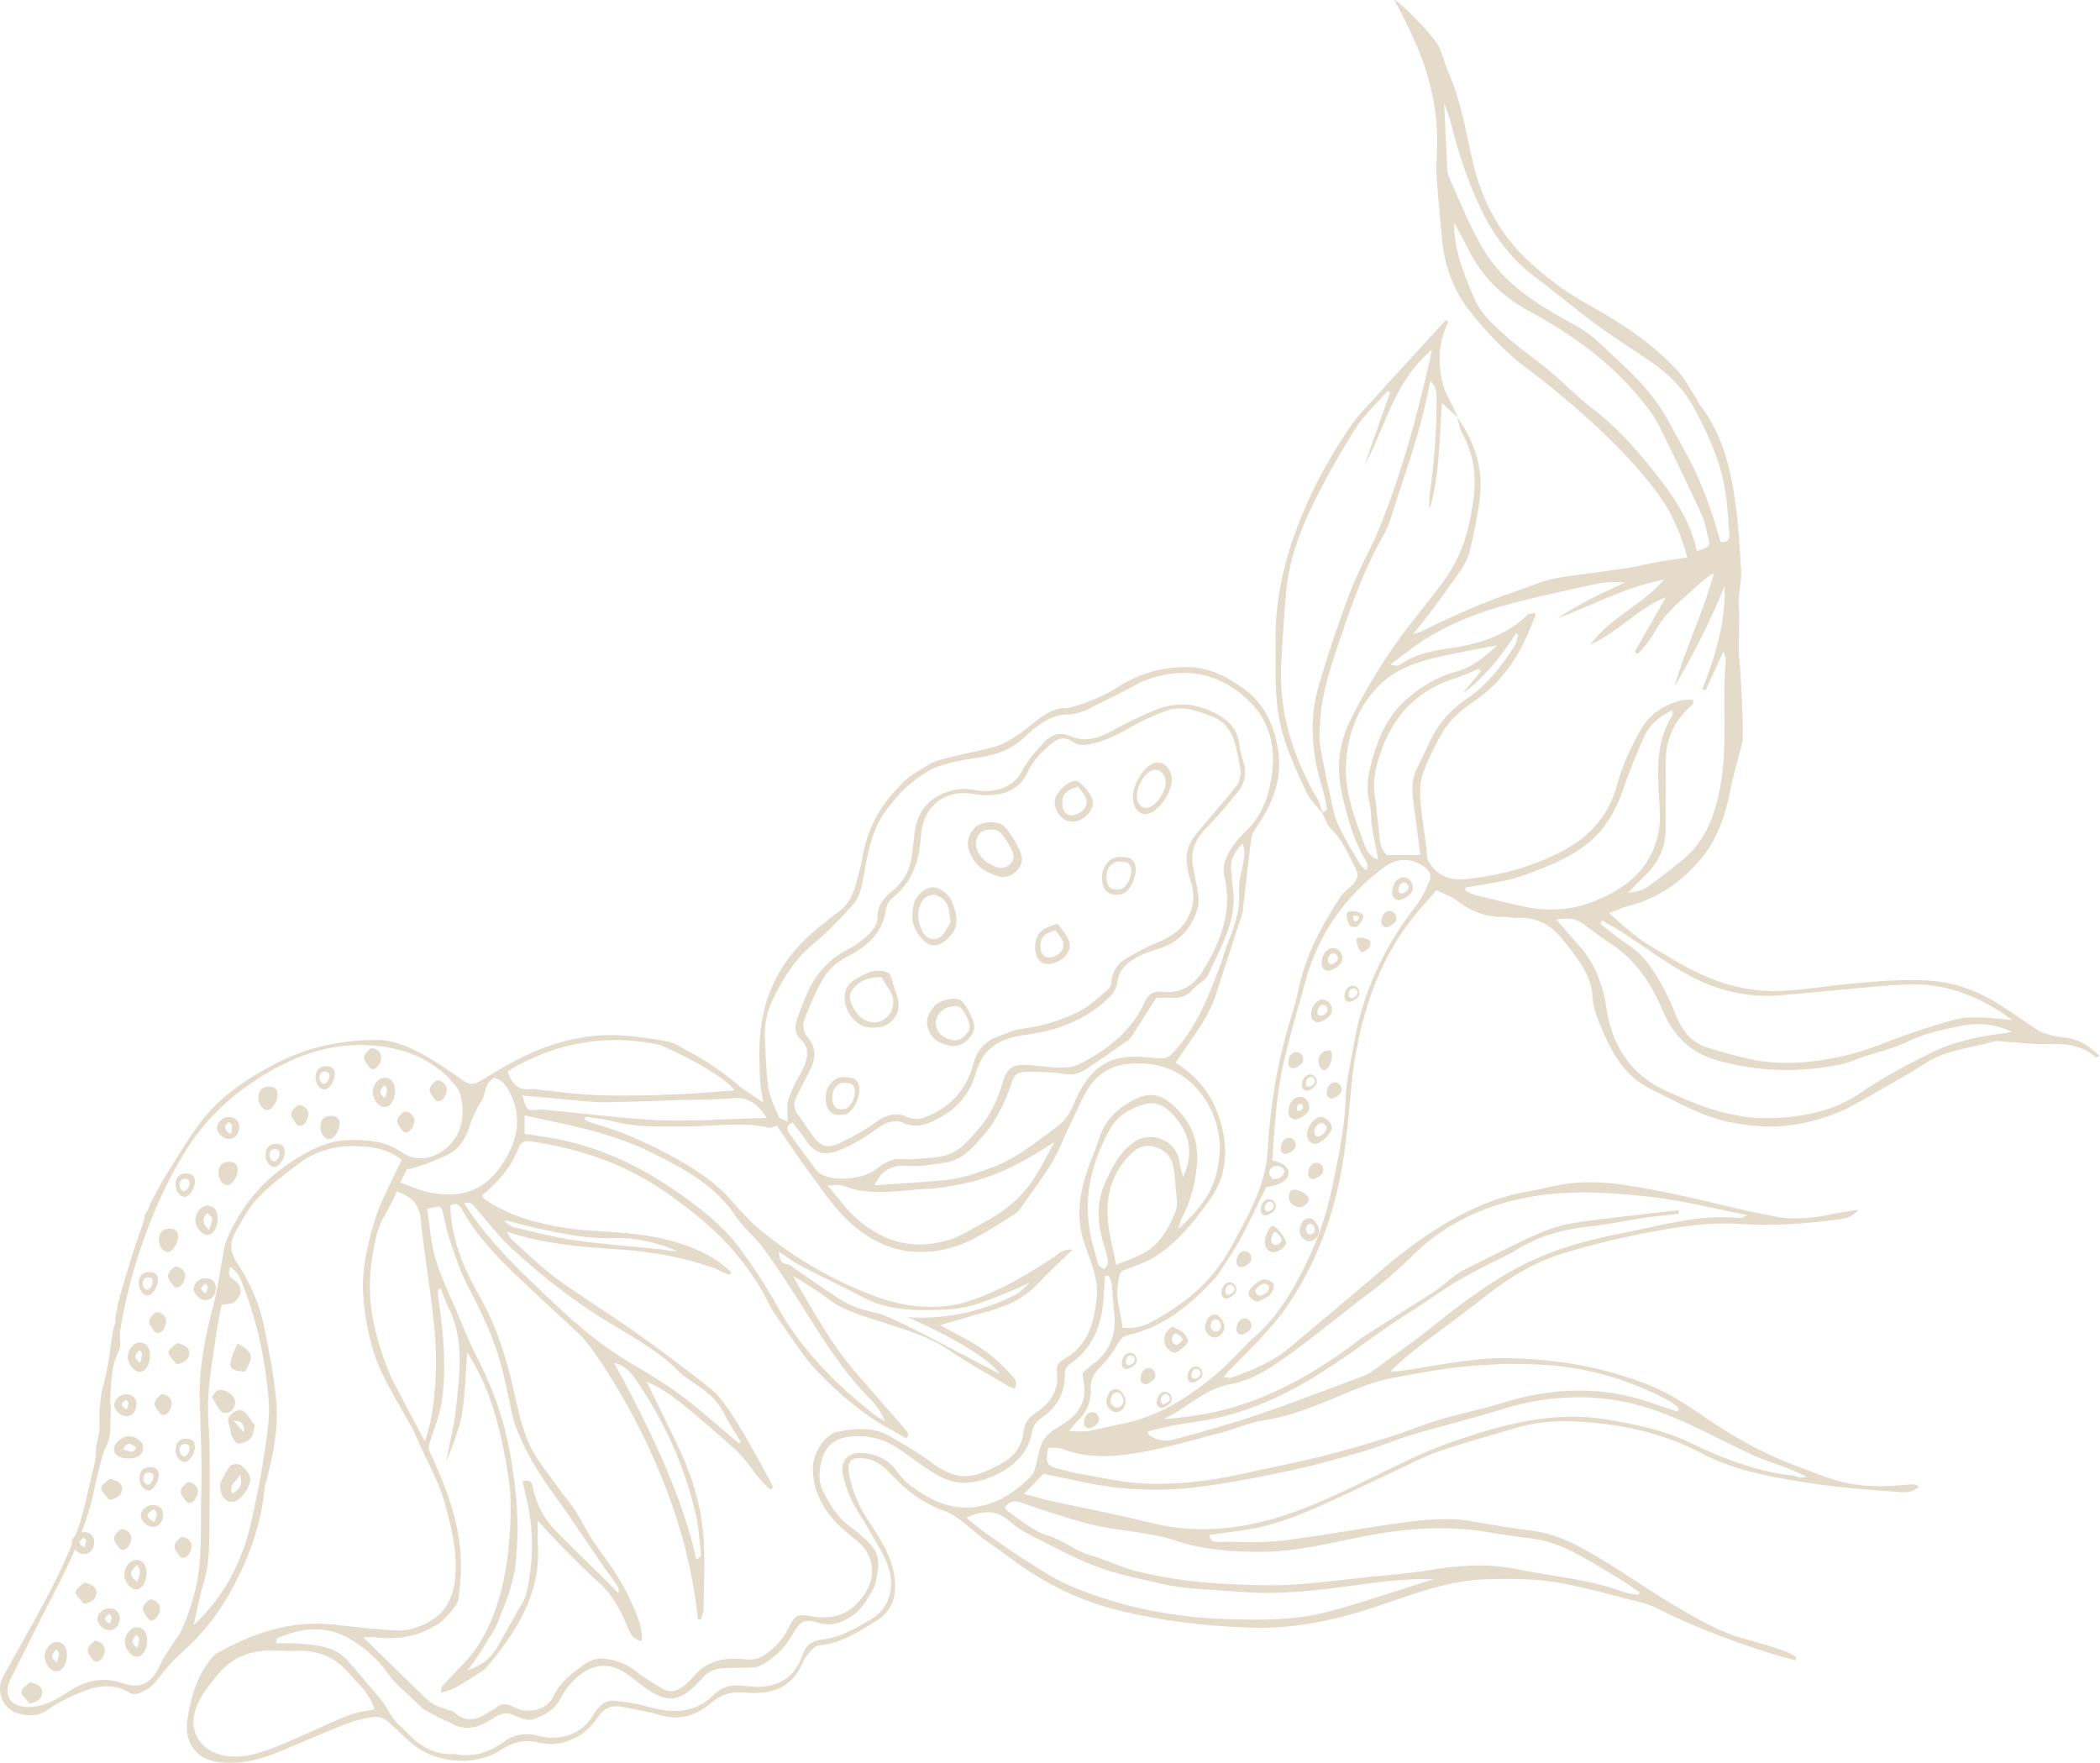 <svg width="349" height="293" viewBox="0 0 349 293" fill="none" xmlns="http://www.w3.org/2000/svg">
<g opacity="0.3">
<path d="M114.676 175.519C116.951 176.33 119.167 177.23 120.641 179.298C120.581 179.357 120.522 179.426 120.463 179.495C118.722 178.407 116.961 177.319 115.23 176.212C115.002 176.063 114.883 175.717 114.715 175.47L114.666 175.519H114.676Z" fill="#A48751"/>
<path d="M80.142 273.443C81.537 270.159 82.942 266.876 84.337 263.602C83.466 267.103 83.15 270.852 80.093 273.404L80.142 273.453V273.443Z" fill="#A48751"/>
<path d="M110.778 245.579C112.262 248.22 113.271 251.039 113.756 254.036C112.341 251.366 111.243 248.586 110.778 245.579Z" fill="#A48751"/>
<path d="M107.85 239.744C109.334 241.485 110.392 243.433 110.838 245.688C109.195 244.036 108.513 241.89 107.85 239.744Z" fill="#A48751"/>
<path d="M146.528 162.404C144.906 162.404 143.432 162.671 142.255 163.858C141.137 164.985 140.969 165.648 141.622 167.092C142.205 168.398 143.056 169.476 144.51 169.832C145.074 169.971 145.796 169.971 146.321 169.743C148.576 168.774 149.1 166.162 147.547 164.115C147.191 163.64 146.924 163.086 146.518 162.404M147.903 161.84C148.289 163.057 148.576 164.026 148.902 164.985C149.387 166.4 149.684 167.735 148.685 169.12C147.518 170.722 145.905 170.96 144.194 170.722C142.403 170.475 140.801 168.615 140.464 166.706C140.178 165.055 140.524 163.779 142.107 162.809C144.065 161.612 145.945 160.702 147.903 161.85" fill="#A48751"/>
<path d="M157.994 153.264C157.796 152.077 157.766 151.335 157.539 150.653C157.173 149.565 155.867 148.596 155.036 148.714C153.79 148.892 153.137 149.575 152.781 150.861C152.345 152.423 152.761 153.749 153.424 155.045C153.997 156.172 155.639 156.439 156.54 155.51C157.222 154.807 157.628 153.828 157.984 153.254M151.633 151.8C151.683 151.444 151.722 150.871 151.841 150.327C152.157 148.922 153.522 147.636 154.818 147.488C155.986 147.349 157.608 148.467 158.172 149.792C159.478 152.839 159.181 154.689 157.153 156.301C155.649 157.498 154.423 157.399 153.156 155.955C152.167 154.827 151.514 153.561 151.633 151.8Z" fill="#A48751"/>
<path d="M179.163 130.751C177.155 131.325 176.581 132.008 176.541 133.491C176.512 134.54 176.996 135.42 177.906 135.489C178.638 135.549 179.697 135.074 180.142 134.49C181.22 133.066 180.083 131.958 179.163 130.751ZM178.253 136.558C176.729 136.617 175.305 135.064 175.275 133.343C175.255 131.919 177.293 129.812 178.737 129.782C179.637 129.752 181.626 132.225 181.636 133.392C181.655 134.955 180.003 136.508 178.243 136.567" fill="#A48751"/>
<path d="M217.228 200.01C216.575 200.673 215.893 200.861 215.081 200.376C214.181 199.842 213.993 199.071 214.379 198.121C214.844 197.003 218.563 198.635 217.228 200.01Z" fill="#A48751"/>
<path d="M218.078 195.965C217.326 195.728 217.356 195.134 217.475 194.541C217.663 193.641 218.365 193.106 219.067 193.294C219.671 193.453 220.027 194.145 219.859 194.827C219.74 195.312 218.573 196.054 218.078 195.965Z" fill="#A48751"/>
<path d="M213.518 191.801C212.766 191.564 212.796 190.97 212.915 190.377C213.103 189.467 213.805 188.942 214.497 189.13C215.101 189.289 215.457 189.981 215.289 190.663C215.17 191.148 214.003 191.89 213.508 191.801" fill="#A48751"/>
<path d="M221.145 182.592C220.393 182.355 220.423 181.762 220.542 181.168C220.73 180.258 221.432 179.734 222.124 179.922C222.728 180.08 223.084 180.772 222.916 181.455C222.797 181.94 221.63 182.681 221.145 182.592Z" fill="#A48751"/>
<path d="M206.149 210.634C205.397 210.397 205.427 209.803 205.546 209.21C205.734 208.3 206.436 207.775 207.138 207.963C207.742 208.122 208.098 208.814 207.93 209.496C207.811 209.981 206.644 210.723 206.149 210.634Z" fill="#A48751"/>
<path d="M206.149 221.831C205.397 221.593 205.427 221 205.546 220.406C205.734 219.496 206.436 218.972 207.138 219.16C207.742 219.318 208.098 220.011 207.93 220.693C207.811 221.178 206.644 221.92 206.149 221.831Z" fill="#A48751"/>
<path d="M190.202 230.06C189.45 229.823 189.48 229.229 189.599 228.636C189.787 227.736 190.489 227.202 191.182 227.39C191.785 227.548 192.141 228.24 191.973 228.923C191.854 229.407 190.687 230.149 190.192 230.06" fill="#A48751"/>
<path d="M180.815 237.409C180.063 237.172 180.093 236.578 180.212 235.985C180.4 235.075 181.102 234.551 181.794 234.739C182.398 234.897 182.754 235.589 182.586 236.272C182.467 236.756 181.3 237.508 180.815 237.409Z" fill="#A48751"/>
<path d="M214.755 177.557C214.003 177.319 214.033 176.726 214.152 176.132C214.339 175.222 215.042 174.698 215.744 174.886C216.348 175.044 216.704 175.737 216.536 176.419C216.417 176.904 215.25 177.646 214.755 177.557Z" fill="#A48751"/>
<path d="M230.226 154.115C229.474 153.877 229.504 153.284 229.623 152.691C229.811 151.781 230.513 151.256 231.215 151.444C231.819 151.602 232.175 152.295 232.007 152.977C231.888 153.462 230.721 154.204 230.226 154.115Z" fill="#A48751"/>
<path d="M219.79 177.794C219.384 177.587 219.067 176.726 219.117 176.212C219.196 175.272 219.879 174.58 220.868 174.57C222.005 174.55 220.996 178.408 219.799 177.804" fill="#A48751"/>
<path d="M227.743 156.498C227.892 157.458 227.17 158.002 226.418 158.259C226.012 158.397 225.201 156.558 225.508 155.964C225.696 155.588 227.664 156.014 227.743 156.498Z" fill="#A48751"/>
<path d="M38.615 248.221C40.01 247.519 40.356 246.529 39.861 245.046C39.525 246.183 37.863 246.628 38.615 248.221ZM36.567 246.569C36.913 245.936 37.447 244.7 38.229 243.661C38.476 243.325 39.554 243.226 39.95 243.483C40.623 243.928 41.286 244.66 41.533 245.422C41.929 246.648 40.336 249.081 39.09 249.507C37.744 249.972 36.498 248.874 36.557 246.569" fill="#A48751"/>
<path d="M38.833 236.153C39.505 236.895 40.03 237.478 40.554 238.052C40.666 236.707 40.092 236.074 38.833 236.153ZM42.374 236.974C42.067 237.914 42.048 238.715 41.642 239.081C41.118 239.565 40.277 239.922 39.575 239.922C39.199 239.922 38.704 239.12 38.467 238.586C38.219 238.022 38.298 237.31 38.051 236.737C37.626 235.738 38.2 235.184 38.862 234.719C39.505 234.264 40.277 234.175 40.841 234.837C41.434 235.53 41.909 236.321 42.374 236.974Z" fill="#A48751"/>
<path d="M39.485 223.275C42.077 224.759 42.216 225.392 40.732 227.993C38.12 227.775 37.824 227.34 38.763 224.927C38.961 224.422 39.199 223.938 39.485 223.275Z" fill="#A48751"/>
<path d="M35.212 232.187C35.558 231.752 35.736 231.376 36.033 231.178C36.795 230.693 38.358 231.356 38.882 232.335C39.337 233.176 38.951 234.383 38.002 234.739C37.626 234.887 36.923 234.848 36.715 234.6C36.132 233.888 35.716 233.028 35.212 232.187Z" fill="#A48751"/>
<path d="M165.789 144.164C164.443 143.69 163.256 143.017 162.554 141.603C161.98 140.435 162.03 139.496 162.851 138.507C163.395 137.854 165.017 137.656 166.006 138.18C166.62 138.507 168.509 141.375 168.45 142.354C168.38 143.64 166.956 144.58 165.789 144.164ZM169.845 142.928C169.973 141.523 167.381 137.468 166.501 137.033C165.086 136.321 162.732 136.687 161.911 137.656C160.674 139.12 160.556 140.485 161.337 142.127C162.287 144.135 163.969 145.045 165.898 145.658C167.579 146.202 169.676 144.778 169.845 142.918" fill="#A48751"/>
<path d="M158.389 172.868C157.192 172.621 156.163 172.176 155.708 170.979C155.332 169.99 155.5 169.12 156.42 168.101C157.024 167.418 158.577 167.013 159.438 167.349C159.972 167.557 161.337 169.931 161.149 170.831C160.902 172.028 159.438 173.086 158.389 172.868ZM161.911 171.009C162.178 169.753 160.268 166.459 159.527 166.162C158.33 165.677 156.163 166.261 155.313 167.201C154.036 168.625 153.789 169.842 154.323 171.217C154.966 172.888 156.391 173.511 158.063 173.848C159.517 174.144 161.564 172.671 161.911 171.009Z" fill="#A48751"/>
<path d="M183.911 145.262C184.089 144.006 185.227 142.799 186.76 143.293C187.551 143.175 188.135 144.006 187.997 145.064C187.838 146.271 187.027 147.824 185.949 147.804C183.891 148.13 183.773 146.152 183.901 145.252M185.969 148.664C187.413 148.694 188.521 146.587 188.729 144.955C188.917 143.511 188.125 142.383 187.057 142.552C184.97 141.889 183.446 143.511 183.199 145.212C183.021 146.429 183.199 149.11 185.969 148.655" fill="#A48751"/>
<path d="M188.966 132.611C188.768 130.998 190.004 128.684 191.399 128.071C192.438 127.616 193.526 128.407 193.704 129.772C193.912 131.315 192.27 133.857 190.806 134.243C189.905 134.48 189.104 133.768 188.956 132.611M190.806 135.252C192.784 134.727 195.01 131.285 194.723 129.208C194.476 127.358 193.012 126.28 191.607 126.903C189.717 127.744 188.036 130.86 188.313 133.046C188.501 134.609 189.599 135.568 190.806 135.252Z" fill="#A48751"/>
<path d="M172.901 157.23C172.94 155.816 173.494 155.163 175.394 154.619C176.274 155.766 177.352 156.825 176.324 158.18C175.898 158.744 174.889 159.189 174.197 159.129C173.326 159.06 172.871 158.219 172.901 157.23ZM177.145 158.813C178.678 156.795 177.065 155.222 175.76 153.511C172.921 154.322 172.09 155.292 172.04 157.399C172.001 158.872 172.673 160.129 173.969 160.227C175.008 160.307 176.511 159.644 177.145 158.803" fill="#A48751"/>
<path d="M15.724 276.124C15.724 276.124 15.694 276.114 15.684 276.104C15.516 276.025 15.398 275.867 15.289 275.708C15.101 275.441 14.913 275.164 14.745 274.887C14.28 274.116 14.814 273.503 15.408 272.959C15.506 272.869 15.605 272.771 15.744 272.741C15.843 272.711 15.952 272.721 16.05 272.741C16.634 272.85 17.168 273.275 17.366 273.839C17.653 274.64 16.812 276.559 15.714 276.124" fill="#A48751"/>
<path d="M20.116 257.538C20.116 257.538 20.087 257.528 20.077 257.518C19.909 257.439 19.79 257.281 19.681 257.123C19.493 256.856 19.315 256.579 19.137 256.302C18.672 255.53 19.206 254.917 19.81 254.373C19.909 254.284 20.007 254.185 20.146 254.155C20.245 254.126 20.354 254.136 20.453 254.155C21.036 254.264 21.57 254.69 21.768 255.253C22.055 256.055 21.214 257.973 20.116 257.538Z" fill="#A48751"/>
<path d="M30.147 258.854C30.147 258.854 30.117 258.844 30.108 258.834C29.939 258.755 29.821 258.597 29.712 258.438C29.524 258.171 29.336 257.894 29.168 257.617C28.703 256.846 29.237 256.233 29.831 255.688C29.93 255.599 30.029 255.51 30.167 255.471C30.266 255.441 30.375 255.451 30.474 255.471C31.057 255.58 31.591 256.005 31.789 256.569C32.076 257.37 31.235 259.289 30.137 258.854" fill="#A48751"/>
<path d="M26.843 235.125C26.843 235.125 26.814 235.115 26.804 235.105C26.636 235.026 26.517 234.868 26.408 234.709C26.22 234.442 26.032 234.165 25.864 233.888C25.399 233.117 25.933 232.504 26.527 231.959C26.626 231.87 26.724 231.772 26.863 231.742C26.962 231.712 27.071 231.722 27.17 231.742C27.753 231.851 28.288 232.276 28.485 232.84C28.772 233.641 27.931 235.56 26.833 235.125" fill="#A48751"/>
<path d="M61.663 177.627C61.663 177.627 61.634 177.617 61.624 177.607C61.456 177.528 61.337 177.369 61.228 177.211C61.04 176.944 60.852 176.667 60.684 176.39C60.219 175.619 60.753 175.005 61.347 174.461C61.446 174.372 61.545 174.273 61.683 174.244C61.782 174.214 61.891 174.224 61.99 174.244C62.574 174.353 63.108 174.778 63.306 175.342C63.593 176.143 62.752 178.062 61.654 177.627" fill="#A48751"/>
<path d="M49.555 187.053C49.555 187.053 49.526 187.043 49.516 187.033C49.348 186.954 49.229 186.796 49.12 186.637C48.932 186.37 48.744 186.093 48.576 185.817C48.111 185.045 48.645 184.432 49.239 183.888C49.338 183.799 49.437 183.71 49.575 183.67C49.674 183.64 49.783 183.65 49.882 183.67C50.465 183.779 51 184.204 51.197 184.768C51.484 185.569 50.644 187.488 49.545 187.053" fill="#A48751"/>
<path d="M67.174 188.151C67.174 188.151 67.144 188.141 67.134 188.131C66.966 188.052 66.847 187.893 66.738 187.735C66.55 187.468 66.372 187.191 66.194 186.914C65.729 186.143 66.263 185.529 66.857 184.985C66.956 184.896 67.055 184.797 67.193 184.768C67.292 184.738 67.401 184.748 67.5 184.768C68.084 184.877 68.618 185.302 68.816 185.866C69.103 186.667 68.262 188.586 67.164 188.151" fill="#A48751"/>
<path d="M29.079 213.918C29.079 213.918 29.049 213.908 29.039 213.898C28.871 213.819 28.752 213.66 28.643 213.502C28.456 213.235 28.268 212.958 28.099 212.681C27.634 211.91 28.169 211.296 28.762 210.752C28.861 210.663 28.96 210.565 29.099 210.535C29.198 210.505 29.306 210.515 29.405 210.535C29.989 210.644 30.523 211.069 30.721 211.633C31.008 212.434 30.167 214.353 29.069 213.918" fill="#A48751"/>
<path d="M31.186 249.744C31.186 249.744 31.156 249.734 31.146 249.724C30.978 249.645 30.859 249.487 30.75 249.328C30.562 249.061 30.384 248.784 30.206 248.507C29.741 247.736 30.276 247.123 30.869 246.579C30.968 246.49 31.067 246.391 31.206 246.361C31.304 246.331 31.413 246.341 31.512 246.361C32.096 246.47 32.63 246.895 32.828 247.459C33.115 248.26 32.274 250.179 31.176 249.744" fill="#A48751"/>
<path d="M24.895 269.24C24.895 269.24 24.865 269.23 24.855 269.22C24.687 269.141 24.568 268.983 24.459 268.824C24.271 268.557 24.083 268.28 23.915 268.003C23.45 267.232 23.984 266.619 24.578 266.075C24.677 265.986 24.786 265.887 24.914 265.857C25.013 265.827 25.122 265.837 25.221 265.857C25.805 265.966 26.339 266.391 26.537 266.955C26.823 267.756 25.983 269.675 24.885 269.24" fill="#A48751"/>
<path d="M25.933 221.485C25.933 221.485 25.903 221.475 25.893 221.465C25.725 221.386 25.607 221.227 25.498 221.069C25.31 220.802 25.132 220.525 24.954 220.248C24.489 219.477 25.023 218.863 25.616 218.319C25.715 218.23 25.814 218.141 25.953 218.102C26.052 218.072 26.161 218.082 26.259 218.102C26.843 218.211 27.377 218.636 27.575 219.2C27.862 220.001 27.021 221.92 25.923 221.485" fill="#A48751"/>
<path d="M72.555 182.968C72.555 182.968 72.525 182.958 72.515 182.948C72.347 182.869 72.228 182.711 72.12 182.553C71.932 182.285 71.744 182.009 71.576 181.732C71.111 180.96 71.645 180.347 72.248 179.803C72.347 179.714 72.446 179.625 72.585 179.585C72.683 179.555 72.792 179.565 72.891 179.585C73.475 179.694 74.009 180.119 74.207 180.683C74.494 181.484 73.653 183.403 72.555 182.968Z" fill="#A48751"/>
<path d="M13.973 266.568C12.104 264.58 12.104 264.521 14.023 263.027C15.052 263.285 16.061 263.66 16.041 264.739C16.011 265.708 15.279 266.311 13.973 266.568Z" fill="#A48751"/>
<path d="M18.217 249.309C16.348 247.321 16.348 247.261 18.267 245.768C19.295 246.025 20.314 246.401 20.285 247.479C20.255 248.448 19.523 249.051 18.217 249.309Z" fill="#A48751"/>
<path d="M29.395 226.756C27.526 224.768 27.526 224.709 29.445 223.215C30.473 223.473 31.482 223.848 31.463 224.927C31.433 225.896 30.701 226.499 29.395 226.756Z" fill="#A48751"/>
<path d="M4.962 283.137C3.092 281.149 3.092 281.089 5.011 279.596C6.04 279.853 7.049 280.219 7.029 281.297C6.999 282.266 6.267 282.87 4.962 283.127" fill="#A48751"/>
<path d="M22.827 262.908C23.005 262.117 23.252 261.791 23.292 261.217C23.311 260.95 23.035 260.495 22.817 260.08C21.531 261.207 21.373 261.9 22.827 262.908ZM24.35 261.484C24.301 263.116 23.519 264.254 22.5 264.155C21.561 264.066 20.601 262.77 20.641 261.623C20.68 260.406 21.65 259.268 22.649 259.278C23.717 259.288 24.39 260.149 24.35 261.474" fill="#A48751"/>
<path d="M34.776 204.422C34.915 203.828 35.251 202.908 35.281 202.483C35.291 202.285 34.648 201.909 34.49 201.593C33.52 202.443 33.688 203.66 34.786 204.422M36.191 202.572C36.142 204.204 35.36 205.342 34.341 205.243C33.401 205.154 32.442 203.858 32.472 202.711C32.511 201.494 33.481 200.356 34.48 200.366C35.548 200.376 36.221 201.237 36.181 202.562" fill="#A48751"/>
<path d="M23.302 226.529C23.44 225.935 23.579 225.51 23.599 225.085C23.608 224.887 23.401 224.669 23.233 224.353C22.263 225.203 22.204 225.767 23.292 226.529M24.944 225.332C24.894 226.964 24.113 228.101 23.094 228.002C22.154 227.923 21.195 226.618 21.234 225.47C21.274 224.254 22.243 223.116 23.242 223.126C24.311 223.136 24.983 223.996 24.944 225.322" fill="#A48751"/>
<path d="M20.433 240.901C21.036 240.97 21.462 241.306 21.887 241.287C22.085 241.277 22.589 241.079 22.589 240.594C21.64 239.724 21.076 239.724 20.433 240.891M21.798 242.394C20.166 242.533 18.959 241.88 18.939 240.851C18.919 239.912 20.107 238.814 21.244 238.725C22.451 238.626 23.687 239.467 23.786 240.466C23.895 241.534 23.114 242.286 21.788 242.394" fill="#A48751"/>
<path d="M64.008 182.522C64.147 181.929 64.285 181.503 64.315 181.078C64.325 180.88 64.117 180.663 63.949 180.346C62.979 181.197 62.91 181.761 64.008 182.522ZM65.65 181.325C65.601 182.958 64.819 184.095 63.8 183.996C62.861 183.917 61.901 182.611 61.931 181.464C61.97 180.247 62.94 179.11 63.939 179.12C65.007 179.13 65.68 179.99 65.64 181.316" fill="#A48751"/>
<path d="M22.827 273.869C22.965 273.275 23.104 272.85 23.134 272.425C23.144 272.227 22.936 272.009 22.768 271.703C21.798 272.553 21.739 273.117 22.827 273.879M24.469 272.672C24.42 274.304 23.638 275.442 22.619 275.343C21.68 275.264 20.72 273.958 20.75 272.811C20.789 271.594 21.759 270.456 22.758 270.466C23.826 270.476 24.499 271.337 24.459 272.662" fill="#A48751"/>
<path d="M9.483 276.302C9.621 275.708 9.76 275.283 9.779 274.857C9.789 274.66 9.581 274.442 9.413 274.125C8.444 274.976 8.385 275.54 9.473 276.302M11.125 275.105C11.075 276.737 10.294 277.874 9.275 277.775C8.335 277.696 7.376 276.391 7.405 275.243C7.445 274.027 8.414 272.889 9.413 272.899C10.482 272.909 11.154 273.769 11.115 275.095" fill="#A48751"/>
<path d="M21.076 234.274C21.205 233.829 21.343 233.512 21.363 233.196C21.373 233.047 21.165 232.879 20.987 232.642C20.018 233.275 19.968 233.69 21.066 234.274M22.708 233.394C22.679 234.62 21.907 235.461 20.888 235.382C19.948 235.312 18.979 234.323 18.999 233.473C19.029 232.553 19.988 231.712 20.987 231.732C22.055 231.752 22.728 232.404 22.708 233.394Z" fill="#A48751"/>
<path d="M38.348 188.487C38.476 188.042 38.546 187.488 38.575 187.172C38.585 187.024 38.318 186.687 38.051 186.489C37.082 187.113 37.25 187.914 38.348 188.487ZM39.762 187.32C39.733 188.547 38.961 189.388 37.942 189.308C37.002 189.239 36.033 188.25 36.053 187.399C36.083 186.48 37.042 185.639 38.041 185.659C39.109 185.678 39.782 186.331 39.762 187.32Z" fill="#A48751"/>
<path d="M18.267 269.863C18.395 269.418 18.534 269.101 18.554 268.785C18.564 268.636 18.356 268.468 18.188 268.231C17.218 268.854 17.169 269.279 18.267 269.863ZM19.899 268.973C19.869 270.199 19.098 271.04 18.079 270.961C17.139 270.892 16.17 269.902 16.189 269.052C16.209 268.132 17.179 267.291 18.178 267.311C19.246 267.331 19.919 267.983 19.899 268.973Z" fill="#A48751"/>
<path d="M25.666 252.978C25.844 252.395 26.032 251.979 26.072 251.564C26.081 251.366 25.795 251.158 25.547 250.842C24.192 251.663 24.113 252.217 25.666 252.978ZM27.11 251.791C27.081 253.018 26.309 253.859 25.29 253.779C24.35 253.71 23.381 252.721 23.411 251.87C23.44 250.96 24.4 250.11 25.399 250.139C26.467 250.159 27.15 250.802 27.12 251.801" fill="#A48751"/>
<path d="M14.033 257.182C14.162 256.737 14.3 256.42 14.32 256.104C14.33 255.955 14.122 255.787 13.954 255.55C12.985 256.183 12.935 256.598 14.033 257.182ZM15.655 256.302C15.626 257.528 14.854 258.369 13.835 258.29C12.896 258.22 11.926 257.231 11.946 256.371C11.966 255.461 12.935 254.62 13.934 254.63C15.002 254.65 15.675 255.303 15.655 256.292" fill="#A48751"/>
<path d="M34.252 214.976C34.381 214.531 34.52 214.214 34.539 213.898C34.549 213.749 34.342 213.591 34.173 213.344C33.204 213.967 33.154 214.392 34.252 214.976ZM35.885 214.096C35.855 215.322 35.083 216.163 34.065 216.084C33.125 216.015 32.155 215.025 32.175 214.175C32.205 213.255 33.164 212.414 34.163 212.434C35.232 212.454 35.904 213.107 35.885 214.096Z" fill="#A48751"/>
<path d="M27.862 208.092C27.041 208.072 26.349 207.043 26.408 205.935C26.467 204.778 27.14 204.165 28.258 204.214C29.109 204.254 29.603 204.63 29.603 205.53C29.603 206.717 28.663 208.111 27.862 208.092Z" fill="#A48751"/>
<path d="M54.699 189.328C53.878 189.308 53.186 188.279 53.245 187.172C53.305 186.014 53.977 185.401 55.095 185.451C55.946 185.49 56.44 185.866 56.44 186.766C56.44 187.953 55.501 189.348 54.699 189.328Z" fill="#A48751"/>
<path d="M44.392 184.471C43.571 184.452 42.878 183.423 42.938 182.315C42.997 181.158 43.67 180.545 44.788 180.594C45.638 180.634 46.133 181.01 46.133 181.92C46.133 183.106 45.193 184.501 44.392 184.471Z" fill="#A48751"/>
<path d="M37.764 196.974C36.943 196.954 36.251 195.925 36.31 194.818C36.369 193.66 37.042 193.047 38.16 193.097C39.011 193.136 39.505 193.512 39.505 194.422C39.505 195.609 38.565 197.004 37.764 196.974Z" fill="#A48751"/>
<path d="M152.344 128.704C152.344 128.704 152.295 128.752 152.276 128.772C152.315 128.772 152.354 128.762 152.383 128.752L152.344 128.704Z" fill="#A48751"/>
<path d="M138.348 181.919C138.506 180.722 139.535 179.585 140.939 180.05C141.661 179.931 142.196 180.722 142.067 181.731C141.928 182.879 141.177 184.352 140.207 184.333C138.338 184.649 138.229 182.77 138.338 181.909M140.039 185.272C141.483 185.302 142.591 183.195 142.799 181.563C142.987 180.119 142.205 178.991 141.127 179.16C139.04 178.497 137.517 180.119 137.269 181.82C137.101 183.037 137.269 185.717 140.039 185.272Z" fill="#A48751"/>
<path d="M29.85 240.901C29.88 240.297 30.236 239.981 30.81 240.01C31.255 240.03 31.512 240.228 31.512 240.703C31.512 241.316 31.028 242.048 30.602 242.038C30.177 242.028 29.811 241.494 29.84 240.91M32.383 240.426C32.383 239.526 31.888 239.15 31.038 239.11C29.92 239.061 29.247 239.674 29.188 240.831C29.128 241.939 29.821 242.968 30.642 242.997C31.443 243.017 32.393 241.623 32.383 240.436" fill="#A48751"/>
<path d="M23.727 213.205C23.757 212.602 24.113 212.285 24.687 212.315C25.132 212.335 25.389 212.533 25.389 213.007C25.389 213.621 24.904 214.353 24.479 214.343C24.054 214.333 23.688 213.799 23.718 213.215M26.26 212.73C26.26 211.83 25.765 211.454 24.914 211.415C23.797 211.365 23.124 211.979 23.065 213.136C23.005 214.244 23.698 215.272 24.519 215.292C25.32 215.312 26.27 213.917 26.26 212.73Z" fill="#A48751"/>
<path d="M23.836 245.639C23.866 245.036 24.222 244.72 24.795 244.749C25.241 244.769 25.498 244.967 25.498 245.442C25.498 246.055 25.003 246.787 24.588 246.777C24.162 246.767 23.796 246.233 23.826 245.649M26.378 245.155C26.378 244.255 25.884 243.879 25.033 243.839C23.915 243.79 23.242 244.403 23.183 245.56C23.124 246.668 23.816 247.697 24.637 247.726C25.438 247.746 26.378 246.352 26.378 245.165" fill="#A48751"/>
<path d="M53.097 178.991C53.127 178.388 53.483 178.071 54.056 178.101C54.502 178.121 54.759 178.319 54.759 178.794C54.759 179.407 54.274 180.139 53.849 180.129C53.423 180.119 53.057 179.585 53.087 179.001M55.639 178.517C55.639 177.616 55.145 177.241 54.294 177.201C53.176 177.152 52.503 177.765 52.444 178.922C52.385 180.03 53.077 181.059 53.898 181.078C54.699 181.098 55.639 179.704 55.639 178.517Z" fill="#A48751"/>
<path d="M44.787 191.889C44.817 191.286 45.173 190.969 45.747 190.999C46.192 191.019 46.449 191.217 46.449 191.691C46.449 192.305 45.965 193.037 45.539 193.027C45.114 193.017 44.748 192.483 44.777 191.899M47.33 191.415C47.33 190.514 46.835 190.129 45.984 190.099C44.866 190.05 44.194 190.663 44.134 191.82C44.075 192.928 44.767 193.957 45.589 193.976C46.39 193.996 47.33 192.601 47.33 191.415Z" fill="#A48751"/>
<path d="M29.85 196.835C29.88 196.232 30.236 195.915 30.81 195.935C31.255 195.955 31.512 196.153 31.512 196.627C31.512 197.241 31.028 197.973 30.602 197.963C30.177 197.953 29.811 197.419 29.84 196.835M32.383 196.351C32.383 195.45 31.888 195.075 31.038 195.035C29.92 194.986 29.247 195.599 29.188 196.756C29.128 197.864 29.821 198.893 30.642 198.922C31.443 198.942 32.393 197.547 32.383 196.36" fill="#A48751"/>
<path d="M218.415 188.111C218.415 187.468 219.008 186.697 219.552 186.637C219.899 186.598 220.433 187.072 220.482 187.488C220.542 187.943 219.632 188.873 219.097 188.902C218.741 188.922 218.415 188.546 218.415 188.121M221.343 187.31C221.234 186.499 220.176 185.539 219.483 185.618C218.385 185.747 217.208 187.28 217.208 188.566C217.208 189.407 217.871 190.158 218.573 190.129C219.651 190.069 221.462 188.23 221.343 187.31Z" fill="#A48751"/>
<path d="M194.871 223.037C194.624 222.444 194.822 221.92 195.386 221.583C195.672 221.742 195.979 221.85 196.187 222.058C196.365 222.236 196.592 222.642 196.513 222.741C196.276 223.067 195.939 223.374 195.573 223.522C195.415 223.581 194.96 223.275 194.861 223.037M197.433 223.077C197.601 222.859 197.087 221.939 196.691 221.554C196.216 221.089 195.524 220.841 194.891 220.485C193.615 221.247 193.17 222.424 193.734 223.749C193.951 224.274 194.96 224.966 195.326 224.828C196.147 224.511 196.899 223.809 197.433 223.077Z" fill="#A48751"/>
<path d="M208.721 214.303C209.027 213.918 209.453 213.542 209.908 213.374C210.175 213.275 210.759 213.502 210.897 213.75C211.016 213.967 210.818 214.521 210.58 214.749C210.254 215.065 209.769 215.223 209.482 215.372C208.81 215.293 208.424 214.689 208.721 214.303ZM211.649 213.374C211.392 212.919 210.333 212.503 209.848 212.681C209.027 212.978 208.236 213.661 207.682 214.373C207.138 215.075 207.84 216.183 209.067 216.331C209.591 216.054 210.482 215.767 211.075 215.194C211.5 214.778 211.866 213.779 211.649 213.384" fill="#A48751"/>
<path d="M215.526 184.036C215.605 183.65 215.912 183.413 216.209 183.502C216.466 183.571 216.624 183.868 216.545 184.165C216.495 184.373 215.991 184.689 215.783 184.649C215.457 184.551 215.467 184.293 215.526 184.036ZM217.534 184.471C217.771 183.512 217.277 182.553 216.436 182.335C215.457 182.078 214.487 182.82 214.22 184.076C214.052 184.897 214.022 185.718 215.061 186.054C215.744 186.193 217.366 185.154 217.534 184.481" fill="#A48751"/>
<path d="M218.979 167.874C219.107 167.261 219.582 166.895 220.067 167.023C220.482 167.132 220.72 167.607 220.601 168.072C220.522 168.408 219.72 168.912 219.394 168.843C218.88 168.675 218.899 168.279 218.979 167.874ZM221.293 168.329C221.531 167.369 221.036 166.41 220.195 166.192C219.216 165.935 218.247 166.677 217.979 167.933C217.811 168.754 217.772 169.575 218.82 169.911C219.503 170.05 221.125 169.011 221.293 168.329Z" fill="#A48751"/>
<path d="M232.452 147.547C232.58 146.944 233.045 146.588 233.51 146.716C233.916 146.825 234.143 147.28 234.035 147.745C233.955 148.071 233.174 148.566 232.847 148.497C232.343 148.338 232.363 147.943 232.442 147.547M234.747 148.012C234.984 147.052 234.49 146.093 233.649 145.875C232.669 145.618 231.7 146.36 231.443 147.616C231.265 148.437 231.235 149.258 232.284 149.595C232.966 149.733 234.588 148.694 234.757 148.012" fill="#A48751"/>
<path d="M220.74 159.308C220.858 158.714 221.323 158.358 221.788 158.487C222.184 158.586 222.421 159.051 222.313 159.506C222.233 159.822 221.462 160.317 221.135 160.248C220.641 160.089 220.661 159.704 220.74 159.308ZM223.025 159.763C223.262 158.803 222.768 157.844 221.927 157.626C220.947 157.369 219.978 158.111 219.711 159.367C219.543 160.188 219.503 161.009 220.552 161.346C221.234 161.484 222.857 160.445 223.025 159.773" fill="#A48751"/>
<path d="M224.152 165.025C224.261 164.481 224.686 164.165 225.112 164.273C225.478 164.372 225.695 164.788 225.586 165.203C225.517 165.5 224.805 165.945 224.518 165.886C224.063 165.737 224.083 165.381 224.152 165.025ZM224.112 166.519C224.597 166.618 225.764 165.876 225.883 165.381C226.051 164.699 225.695 164.006 225.092 163.848C224.389 163.67 223.687 164.194 223.499 165.094C223.371 165.688 223.351 166.271 224.103 166.519" fill="#A48751"/>
<path d="M211.846 206.905C211.411 206.806 211.164 206.351 211.302 205.758C211.381 205.431 211.53 205.075 211.757 204.818C212.074 204.452 213.122 205.945 213.004 206.232C212.826 206.648 212.232 206.994 211.846 206.905ZM213.726 206.737C213.973 206.153 211.836 203.126 211.203 203.868C210.758 204.393 210.452 205.095 210.293 205.777C209.997 206.984 210.491 207.914 211.381 208.102C212.173 208.28 213.36 207.587 213.726 206.737Z" fill="#A48751"/>
<path d="M201.202 220.228C201.301 219.763 201.469 219.288 202.053 219.258C202.449 219.239 202.924 219.911 202.914 220.396C202.894 220.89 202.469 221.345 202.033 221.316C201.529 221.276 201.084 220.752 201.202 220.228ZM201.855 222.305C202.656 222.364 203.458 221.523 203.487 220.594C203.517 219.703 202.627 218.437 201.885 218.477C200.797 218.536 200.48 219.417 200.292 220.277C200.084 221.247 200.906 222.236 201.845 222.305" fill="#A48751"/>
<path d="M225.043 153.046C224.924 152.839 224.845 152.562 224.865 152.334C224.894 152.018 225.903 152.235 225.874 152.463C225.854 152.69 225.686 152.938 225.508 153.096C225.429 153.175 225.092 153.136 225.033 153.046M226.576 152.235C226.645 151.592 223.915 151.019 223.816 151.879C223.747 152.522 223.974 153.264 224.301 153.828C224.439 154.065 225.369 154.174 225.587 153.976C226.062 153.521 226.507 152.859 226.566 152.245" fill="#A48751"/>
<path d="M184.594 232.602C184.712 232.028 184.93 231.445 185.652 231.405C186.137 231.385 186.73 232.216 186.711 232.81C186.691 233.423 186.157 233.987 185.622 233.947C184.999 233.898 184.455 233.245 184.594 232.602ZM187.087 232.988C187.116 232.088 186.216 230.841 185.484 230.871C184.396 230.921 184.069 231.811 183.891 232.671C183.684 233.641 184.505 234.63 185.444 234.699C186.246 234.758 187.047 233.918 187.087 232.988Z" fill="#A48751"/>
<path d="M217.772 203.393C218.118 203.374 218.533 203.957 218.514 204.373C218.504 204.808 218.128 205.194 217.752 205.164C217.317 205.134 216.931 204.679 217.03 204.224C217.119 203.829 217.267 203.413 217.772 203.384M217.574 206.301C218.375 206.361 219.176 205.52 219.206 204.59C219.236 203.7 218.346 202.434 217.604 202.474C216.515 202.523 216.199 203.413 216.011 204.274C215.803 205.243 216.624 206.232 217.564 206.301" fill="#A48751"/>
<path d="M217.06 179.773C217.168 179.229 217.594 178.912 218.019 179.021C218.385 179.12 218.603 179.536 218.494 179.951C218.425 180.238 217.722 180.693 217.426 180.634C216.971 180.485 216.99 180.129 217.06 179.773ZM218.801 180.139C218.969 179.457 218.613 178.764 218.009 178.606C217.307 178.418 216.605 178.952 216.417 179.852C216.288 180.446 216.268 181.029 217.02 181.277C217.505 181.375 218.672 180.634 218.791 180.139" fill="#A48751"/>
<path d="M210.224 200.495C210.333 199.951 210.758 199.635 211.184 199.743C211.55 199.842 211.757 200.258 211.659 200.673C211.589 200.96 210.887 201.415 210.59 201.356C210.135 201.207 210.155 200.861 210.224 200.495ZM211.965 200.871C212.133 200.188 211.777 199.496 211.174 199.338C210.471 199.15 209.769 199.684 209.581 200.584C209.453 201.178 209.433 201.761 210.185 202.008C210.669 202.107 211.837 201.366 211.955 200.871" fill="#A48751"/>
<path d="M203.685 214.323C203.794 213.779 204.22 213.463 204.645 213.572C205.011 213.671 205.229 214.086 205.12 214.501C205.051 214.788 204.348 215.243 204.052 215.184C203.596 215.036 203.616 214.689 203.685 214.323ZM205.436 214.689C205.605 214.007 205.248 213.314 204.645 213.156C203.943 212.968 203.24 213.502 203.052 214.402C202.924 214.996 202.904 215.58 203.656 215.827C204.141 215.926 205.308 215.174 205.427 214.689" fill="#A48751"/>
<path d="M198.057 228.299C198.166 227.755 198.591 227.439 199.016 227.548C199.382 227.647 199.6 228.062 199.491 228.477C199.422 228.774 198.72 229.219 198.423 229.16C197.968 229.012 197.987 228.665 198.057 228.299ZM199.798 228.665C199.966 227.983 199.61 227.29 199.006 227.132C198.304 226.944 197.602 227.478 197.414 228.379C197.295 228.972 197.265 229.556 198.017 229.803C198.502 229.902 199.669 229.16 199.798 228.665Z" fill="#A48751"/>
<path d="M187.135 226.044C187.244 225.5 187.67 225.183 188.095 225.292C188.461 225.391 188.679 225.807 188.57 226.222C188.5 226.519 187.798 226.964 187.501 226.905C187.046 226.756 187.066 226.4 187.135 226.044ZM188.876 226.41C189.045 225.728 188.688 225.035 188.085 224.877C187.383 224.689 186.68 225.223 186.492 226.123C186.374 226.717 186.344 227.3 187.096 227.548C187.58 227.646 188.748 226.905 188.866 226.41" fill="#A48751"/>
<path d="M193.902 231.751C194.268 231.85 194.486 232.266 194.377 232.681C194.307 232.968 193.595 233.423 193.298 233.364C192.853 233.215 192.863 232.859 192.942 232.503C193.051 231.959 193.477 231.642 193.902 231.751ZM192.309 232.582C192.191 233.176 192.161 233.759 192.913 234.006C193.397 234.105 194.575 233.354 194.693 232.869C194.861 232.187 194.505 231.494 193.902 231.336C193.2 231.148 192.497 231.682 192.309 232.582Z" fill="#A48751"/>
<path d="M224.854 177.369C224.854 177.369 224.864 177.388 224.874 177.397C224.883 177.388 224.893 177.349 224.893 177.34C224.883 177.349 224.874 177.369 224.854 177.378" fill="#A48751"/>
<path d="M36.34 291.545C33.481 290.714 31.7 288.063 32.244 285.165C32.768 282.395 34.49 280.407 36.191 278.34C38.911 275.026 42.483 274.047 46.568 274.353C47.369 274.413 48.17 274.423 48.982 274.383C52.483 274.195 55.471 275.224 57.825 277.934C59.457 279.804 61.456 281.396 62.227 284.116C60.902 284.383 59.616 284.502 58.419 284.917C56.737 285.501 55.135 286.282 53.502 286.995C50.92 288.122 48.378 289.368 45.747 290.377C42.73 291.535 39.703 292.534 36.33 291.554M45.895 273.117C45.925 272.85 45.955 272.573 45.984 272.306C50.278 270.466 54.511 269.991 58.755 272.761C61.09 274.274 63.058 276.055 64.651 278.379C65.729 279.952 67.341 281.159 68.716 282.514C69.221 283.008 69.755 283.493 70.438 284.126L73.841 285.926C74.137 285.976 74.424 286.075 74.642 286.213C77.323 287.974 79.756 287.084 82.071 285.521C83.179 284.769 84.158 284.512 85.444 285.086C86.433 285.521 87.739 286.094 88.59 285.768C90.272 285.135 92.032 284.354 93.012 282.553C93.625 281.426 94.327 280.288 95.228 279.398C98.294 276.342 101.291 276.005 104.744 278.627C105.842 279.457 106.91 280.338 108.068 281.08C111.421 283.246 113.399 282.395 116.08 279.606C116.634 279.032 117.149 278.359 117.811 277.964C118.474 277.568 119.295 277.321 120.067 277.271C121.828 277.153 123.598 277.232 125.359 277.123C125.962 277.083 126.586 276.757 127.12 276.431C129.098 275.234 130.632 273.592 131.769 271.564C132.897 269.546 133.668 268.973 135.894 269.695C138.268 270.466 140.177 269.546 141.81 268.429C143.244 267.439 144.223 265.679 145.124 264.096C145.658 263.157 145.717 261.92 145.895 260.812C146.162 259.111 145.697 257.598 144.401 256.411C143.442 255.53 142.532 254.571 141.463 253.859C139.277 252.385 138.031 250.239 136.864 248.003C135.894 246.144 136.092 244.136 136.666 242.316C137.269 240.407 138.634 239.121 140.91 238.824C143.887 238.438 146.558 239.002 149.041 240.595C150.604 241.603 152.078 242.751 153.611 243.809C155.906 245.402 158.3 246.767 161.238 246.401C165.561 245.867 170.724 242.919 171.486 238.122C171.674 236.964 172.189 236.282 173.138 235.639C175.562 233.997 176.927 231.663 176.957 228.685C176.957 227.805 177.125 227.172 177.896 226.638C182.021 223.779 183.268 219.536 183.466 214.818C183.505 213.908 183.594 212.998 183.654 212.088C183.861 212.058 184.069 212.028 184.267 212.009C184.435 212.454 184.702 212.889 184.752 213.354C184.92 214.877 184.949 216.42 185.137 217.934C185.583 221.514 184.633 224.501 181.665 226.707C181.082 227.142 180.557 227.637 179.895 228.201C179.954 228.676 180.013 229.22 180.112 229.764C180.547 232.325 179.707 234.412 177.679 235.975C176.66 236.767 175.483 237.36 174.474 238.171C173.89 238.636 173.326 239.309 173.089 239.991C172.604 241.346 172.386 242.79 171.991 244.175C171.862 244.62 171.615 245.095 171.288 245.421C166.599 250.169 160.456 252.474 153.977 248.656C152.157 247.588 150.396 246.43 149.15 244.66C147.814 242.741 145.984 241.762 143.65 241.514C141.068 241.237 139.554 242.612 140.088 245.174C140.405 246.668 140.949 248.151 141.622 249.516C142.433 251.178 143.531 252.711 144.441 254.333C145.549 256.312 146.845 258.231 147.597 260.338C148.764 263.572 147.923 267.37 144.629 269.23C142.097 270.674 139.614 272.197 136.597 272.504C135.053 272.662 133.866 273.453 133.352 275.056C131.947 279.497 128.337 280.812 123.855 280.219C121.738 279.932 120.116 280.189 118.573 281.722C115.348 284.917 111.51 284.789 107.464 283.602C105.773 283.107 103.992 282.9 102.241 282.682C100.421 282.454 99.402 283.721 98.601 285.046C97.325 287.133 95.495 288.35 93.15 288.716C92.082 288.884 90.895 288.874 89.856 288.577C87.601 287.954 85.602 288.092 83.664 289.556C82.645 290.328 81.438 290.902 80.221 291.327C79.271 291.653 78.193 291.673 77.174 291.723C76.541 291.752 75.888 291.505 75.255 291.535C72.278 291.653 69.963 290.338 67.955 288.29C67.5 287.825 67.045 287.37 66.59 286.906C66.421 286.777 66.263 286.638 66.115 286.5C64.957 285.323 64.265 283.819 64.265 283.819C64.028 283.582 63.859 283.147 63.612 282.87C61.644 280.536 59.715 278.142 57.657 275.877C55.669 273.681 52.869 273.463 50.149 273.206C48.744 273.077 47.32 273.147 45.905 273.127M72.812 269.962C73.207 269.705 75.997 267.202 76.195 265.748C76.749 261.821 76.788 257.924 75.958 253.948C75.136 250.011 73.712 246.361 72.1 242.751C71.892 242.276 71.674 241.821 71.447 241.346C71.17 240.773 71.16 240.614 71.348 240.001C72.07 237.627 73.029 235.451 73.415 232.978C73.801 230.515 73.88 228.013 73.801 225.52C73.702 222.127 73.306 218.745 72.802 215.392C72.752 215.075 72.792 214.749 72.802 214.422C72.802 214.373 72.911 214.323 73.198 214.086C73.633 215.144 73.959 216.173 74.444 217.122C77.303 222.731 76.373 228.636 75.73 234.482C75.423 237.291 74.672 240.041 74.157 242.83C74.098 243.146 76.353 237.835 76.828 234.749C77.303 231.633 77.362 228.468 77.649 224.778C81.428 230.644 82.971 236.816 84.109 243.127C84.376 244.62 84.593 246.104 84.762 247.607C84.94 250.407 85.662 267.252 77.323 276.203C77.154 276.371 76.986 276.549 76.828 276.717C76.472 277.074 75.819 277.687 75.977 277.598C75.166 278.448 74.365 279.309 73.554 280.17C73.356 280.377 73.257 280.674 73.336 281.347C74.108 281.08 74.929 280.901 75.631 280.516C77.184 279.645 78.668 278.686 80.172 277.736C80.439 277.568 80.686 277.341 80.894 277.093C85.879 271.159 89.935 264.838 89.381 256.609C89.361 256.371 89.371 256.124 89.371 255.877C89.371 254.996 89.371 254.116 89.371 252.79C91.122 254.65 92.537 256.223 94.031 257.726C95.801 259.507 97.572 261.287 99.442 262.949C101.687 264.947 103.082 267.449 104.19 270.179C104.625 271.248 105.06 272.464 106.653 272.761C106.851 270.367 105.822 268.419 104.981 266.45C103.517 263.008 101.331 259.991 99.145 256.974C97.78 255.085 96.781 252.929 95.534 250.941C94.941 249.991 94.159 249.16 93.487 248.25C92.24 246.569 91.033 244.858 89.797 243.166C86.611 238.824 86.087 233.572 84.781 228.586C83.594 224.046 82.111 219.655 79.746 215.52C77.085 210.881 74.988 205.965 74.84 200.416C75.809 199.704 76.393 200.307 76.868 201.178C78.747 204.6 81.319 207.518 84.049 210.238C88.105 214.294 92.408 218.102 96.583 222.048C97.206 222.642 97.671 223.394 98.225 224.056C98.225 224.056 113.597 244.363 115.971 269.101C116.14 269.121 116.298 269.151 116.476 269.17C116.634 268.607 116.911 268.043 116.921 267.479C116.961 263.196 117.257 258.874 116.842 254.62C116.397 250.031 115.071 245.57 113.132 241.346C111.352 237.469 109.413 233.661 107.434 229.605C110.422 230.881 112.756 232.81 115.081 234.749C117.445 236.717 119.76 238.745 122.065 240.792C124.33 242.79 125.666 245.679 128.05 247.578C128.307 247.36 128.257 247.4 128.525 247.182C127.555 245.382 126.625 243.562 125.616 241.781C124.33 239.526 123.074 237.261 121.64 235.105C120.621 233.572 119.533 231.959 118.128 230.832C114.092 227.587 109.927 224.492 105.703 221.504C101.341 218.408 96.771 215.619 92.448 212.464C89.836 210.565 87.531 208.23 85.118 206.074C84.801 205.787 84.613 205.352 84.188 204.709C90.38 206.756 96.444 207.251 102.567 207.637C107.978 207.973 113.35 208.913 118.514 210.693C119.048 210.871 119.523 211.198 120.037 211.435C120.443 211.613 120.858 211.742 121.274 211.89C121.372 211.732 121.471 211.583 121.56 211.425C120.591 210.673 119.681 209.823 118.632 209.18C114.755 206.826 110.432 205.718 105.99 205.154C102.142 204.659 98.215 204.699 94.377 204.145C89.797 203.482 85.325 202.305 81.309 199.833C80.963 199.625 80.637 199.378 80.33 199.12C80.221 199.031 80.201 198.834 80.122 198.655C82.793 196.499 84.989 193.947 86.236 190.693C86.611 189.724 87.294 189.565 88.174 189.694C96.543 190.92 104.318 193.591 111.282 198.606C114.715 201.089 118.029 203.631 120.888 206.766C123.628 209.763 125.992 213.008 127.773 216.677C128.366 217.904 129.197 219.022 129.989 220.139C131.819 222.691 133.471 225.431 135.617 227.696C139.396 231.682 143.57 235.263 148.497 237.855C149.199 238.23 149.872 238.656 150.584 239.071C151.286 238.359 150.752 237.914 150.337 237.429C147.676 234.383 145.005 231.336 142.344 228.27C138.13 223.413 135.063 217.775 131.799 212.137C132.234 212.375 132.699 212.572 133.114 212.84C134.677 213.858 136.28 214.818 137.754 215.955C139.98 217.676 142.542 218.428 145.183 219.299C149.456 220.693 153.878 221.821 157.716 224.412C160.862 226.539 164.215 228.369 167.49 230.327C167.816 230.525 168.192 230.614 168.608 230.792C169.3 229.615 168.469 229.002 167.945 228.389C165.739 225.847 163.088 223.868 160.11 222.325C158.913 221.702 157.726 221.049 156.242 220.248C158.992 219.457 161.426 218.715 163.869 218.062C167.203 217.172 170.26 215.837 172.653 213.196C174.325 211.366 176.195 209.714 178.272 207.696C176.739 207.577 175.888 208.29 175.126 209.012L175.037 208.972C175.037 208.972 167.846 214.086 161.099 216.232V216.262C156.035 217.795 150.891 217.399 145.757 215.55C138.852 213.057 132.541 209.407 126.823 204.808C124.944 203.304 123.252 201.524 121.689 199.684C119.167 196.717 116.011 194.62 112.687 192.74C108.097 190.139 103.309 187.983 98.205 186.588C97.839 186.489 97.513 186.252 97.176 186.084C97.216 185.925 97.255 185.767 97.295 185.619C98.818 185.856 100.381 185.975 101.865 186.37C105.921 187.449 110.056 187.211 114.181 187.221C118.761 187.221 123.351 186.38 127.911 187.449C128.178 187.508 128.515 187.271 129.088 187.093C130.592 189.279 132.096 191.583 133.718 193.789C136.448 197.478 138.891 201.415 142.571 204.303C146.914 207.706 151.702 208.843 157.162 207.617C161.485 206.638 164.918 204.056 168.568 201.831C169.419 201.316 169.983 200.288 170.586 199.427C172.624 196.529 174.84 193.759 176.244 190.456C177.352 187.854 178.609 185.322 179.815 182.77C182.18 177.775 185.533 176.291 191.043 176.865C198.709 177.646 203.289 185.421 202.666 191.989C202.191 197.043 200.49 199.981 195.821 204.264C196.088 203.423 196.177 202.919 196.395 202.493C197.888 199.674 198.65 196.648 198.927 193.492C199.283 189.387 197.799 186.133 194.654 183.433C192.853 181.89 191.043 181.593 189.055 182.513C186.008 183.908 183.624 185.995 182.605 189.377C182.14 190.92 181.457 192.404 180.913 193.927C179.341 198.289 178.707 202.642 180.389 207.202C181.418 209.991 182.605 212.879 182.249 215.936C181.794 219.833 180.824 223.581 177.036 225.758C176.145 226.262 175.493 226.757 175.661 228.013C176.037 230.881 174.701 233.107 172.406 234.61C171.071 235.481 170.24 236.411 170.091 238.003C169.864 240.486 168.39 242.227 166.293 243.325C162.118 245.52 159.507 246.648 154.452 242.83C152.464 241.326 150.238 240.12 148.091 238.824C145.242 237.103 142.166 237.37 139.109 237.983C137.141 238.379 135.162 241.415 135.103 243.869C135.024 247.192 136.329 250.051 138.446 252.494C139.653 253.888 141.157 255.046 142.581 256.233C145.074 258.32 145.638 261.653 144.006 264.423C141.958 267.875 139.06 269.319 135.063 268.656C132.392 268.211 132.125 268.34 130.909 270.822C129.979 272.731 128.495 274.106 126.833 275.224C126.051 275.748 124.825 275.906 123.855 275.798C120.423 275.392 117.426 275.976 115.131 278.785C114.774 279.22 114.349 279.596 113.934 279.962C112.747 281.03 111.451 281.515 109.957 280.585C108.523 279.685 107.009 278.874 105.713 277.806C104.061 276.441 102.142 275.817 100.144 275.659C99.125 275.58 97.879 276.045 97.028 276.668C95.099 278.092 93.15 279.477 92.042 281.831C90.915 284.235 87.828 284.967 85.494 283.76C84.435 283.216 83.387 282.919 82.358 283.869C82.012 284.185 81.517 284.344 81.121 284.621C79.301 285.887 77.481 286.292 75.572 284.71C75.681 284.215 72.733 284.156 70.913 282.395C67.49 279.101 64.107 275.768 60.358 272.118C61.268 272.118 61.713 272.069 62.138 272.118C65.947 272.593 69.528 272.078 72.792 269.912M86.879 246.203C87.067 247.103 87.205 247.944 87.423 248.775C88.758 254.146 88.709 259.536 87.452 264.897C87.185 266.045 86.394 267.064 85.81 268.122C84.87 269.823 83.881 271.495 82.971 273.206C81.804 275.422 80.28 276.747 77.61 277.647C78.45 277.024 84.227 268.508 85.365 261.653C85.652 261.069 85.612 260.496 85.672 259.972C86.433 253.641 85.85 247.39 84.692 241.139C83.674 235.669 81.843 230.525 79.271 225.619C78.075 223.314 75.928 218.013 75.73 217.568C74.493 214.758 73.168 211.949 72.327 209.022C71.575 206.43 71.417 203.67 70.982 200.901C71.813 200.743 72.426 200.634 73.029 200.515C73.237 200.772 73.475 200.94 73.524 201.148C73.94 202.8 74.197 204.501 74.741 206.094C75.631 208.685 76.472 211.336 77.738 213.75C79.954 217.983 82.041 222.266 83.278 226.885C84.079 229.853 84.603 232.899 85.306 235.886C85.504 236.737 85.899 237.548 86.226 238.369C87.769 242.227 90.064 245.639 92.487 249.002C95.138 252.682 97.621 256.48 100.193 260.209C100.975 261.337 101.806 262.425 102.587 263.552C102.795 263.859 102.924 264.235 102.795 264.818C102.073 264.076 101.361 263.325 100.629 262.603C97.918 259.932 95.178 257.291 92.507 254.591C90.529 252.593 89.203 250.199 88.61 247.429C88.451 246.688 88.323 245.778 86.869 246.193M105.347 228.863C110.323 235.956 113.854 243.69 115.724 252.148C116.14 254.037 116.229 255.985 116.456 257.914C116.525 258.518 116.456 259.052 115.684 259.101C114.309 252.514 110.709 242.147 102.033 226.48C103.438 226.885 104.487 227.637 105.347 228.863ZM84.762 207.231C89.925 212.038 95.435 216.341 101.529 220.011C105.436 222.365 109.532 224.62 112.816 227.953C113.825 228.972 115.14 229.694 116.327 230.535C117.989 231.722 119.404 233.107 120.363 234.986C121.194 236.618 122.213 238.151 123.143 239.724C123.034 239.793 122.935 239.853 122.827 239.922C119.79 237.37 116.842 234.689 113.686 232.296C111.114 230.347 108.354 228.596 105.555 226.994C100.728 224.234 96.484 220.753 92.468 216.964C86.918 211.752 81.339 206.559 77.145 200.001C78.282 199.556 78.727 200.416 79.281 201.049C81.102 203.116 82.754 205.362 84.762 207.221M102.033 205.787C105.693 205.658 109.195 206.499 112.628 207.953C112.153 207.924 111.668 207.904 111.193 207.854C110.709 207.805 110.234 207.686 109.749 207.637C104.922 207.132 100.055 206.776 95.247 206.094C91.904 205.619 88.62 204.719 85.316 203.947C84.811 203.829 84.386 203.374 83.931 203.077C83.97 202.988 84 202.899 84.04 202.8C85.8 203.255 87.551 203.779 89.342 204.165C93.526 205.085 97.71 205.935 102.033 205.777M69.013 236.559L64.898 228.725C63.078 224.155 61.594 219.457 61.475 214.571C61.406 212.088 61.703 209.615 62.168 207.172C62.524 205.273 63.029 203.473 64.037 201.811C64.235 201.484 66.144 198.072 65.848 197.963C68.281 198.843 69.666 200.001 69.923 202.652C70.527 208.853 71.684 214.996 72.228 221.208C72.673 226.302 72.475 231.435 71.516 236.5L71.496 236.48C71.496 236.48 71.031 238.389 70.586 239.566C70.082 238.557 69.557 237.558 69.023 236.559M67.648 194.284C68.123 194.531 72.644 192.829 74.533 191.85C76.828 190.673 77.639 188.547 78.332 186.331C78.718 185.104 80.28 182.543 80.34 182.325C80.933 180.09 80.923 180.09 82.071 179.13C83.535 179.456 84.218 180.525 84.851 181.82C86.572 185.342 86.117 188.744 84.356 192.009C81.329 197.627 77.105 199.496 70.833 198.062C69.448 197.745 68.133 197.122 66.52 196.549C67.035 195.52 67.322 194.956 67.658 194.284M66.57 191.395C64.097 189.674 61.317 189.486 58.488 189.466C54.412 189.427 51.079 191.286 47.804 193.522C43.096 196.746 39.792 201 37.606 206.193C37.368 206.776 37.269 207.429 37.16 208.052C36.606 210.99 36.25 213.977 35.479 216.855C34.114 221.979 33.075 227.182 33.194 232.434C33.312 237.597 33.619 242.761 33.451 247.944C33.322 251.979 33.52 256.035 33.154 260.051C32.798 263.918 31.66 267.657 30.038 271.218C29.811 271.722 29.395 272.138 29.098 272.613C28.248 273.978 27.268 275.273 26.606 276.717C25.221 279.754 23.43 280.812 20.215 279.715C16.862 278.567 13.993 279.467 11.243 281.248C9.245 282.543 7.227 283.681 4.764 283.721C1.717 283.78 0.421 281.673 1.786 279.012C4.289 274.126 6.663 269.18 9.215 264.324C11.738 259.507 13.904 254.561 15.279 249.299C15.605 248.053 15.774 246.757 16.12 245.51C16.605 243.76 16.822 241.999 17.722 240.268C18.583 238.616 18.267 236.331 18.425 234.323C18.464 233.77 18.346 233.196 18.306 232.78C18.514 229.902 18.405 227.172 19.73 224.59C20.225 223.631 19.8 222.226 19.988 221.059C20.918 215.372 22.411 209.813 24.459 204.432C26.358 199.437 28.624 194.59 31.601 190.129C34.559 185.688 38.437 182.147 42.888 179.269C48.378 175.727 54.403 173.423 60.961 173.71C66.738 173.957 72.1 175.846 75.868 180.663C76.452 181.405 76.68 182.523 76.808 183.512C77.461 188.725 73.841 192.523 69.636 192.533C68.608 192.533 67.45 191.999 66.57 191.385M40.455 213.829C42.809 219.892 44.125 226.252 44.649 232.691C44.906 235.777 44.303 238.962 43.858 242.078C43.353 245.501 42.641 248.883 41.909 252.276C40.445 259.111 37.497 265.145 32.165 270.13C32.768 267.578 33.184 265.234 33.876 262.969C34.747 260.12 34.767 257.222 34.796 254.314C34.846 249.942 34.865 245.58 34.836 241.208C34.806 238.141 34.45 235.065 34.628 232.029C34.846 228.497 35.469 224.996 35.973 221.485C36.201 219.902 36.547 218.349 36.814 216.895C37.705 216.717 38.397 216.766 38.862 216.45C40.346 215.431 40.405 213.68 38.862 212.711C37.922 212.117 37.932 211.554 38.249 210.574C39.554 211.336 39.99 212.632 40.455 213.829ZM86.067 177.053C93.605 173.057 101.539 171.86 109.868 173.72L109.888 173.759C109.888 173.759 119.503 177.864 122.075 181.227L122.174 181.168C122.174 181.168 122.203 181.197 122.213 181.217C118.514 181.474 115.18 181.801 111.836 181.919C107.711 182.058 103.576 182.167 99.451 182.028C96.147 181.919 92.853 181.445 89.559 181.128C89.164 181.089 88.748 180.95 88.362 181.009C86.196 181.326 85.058 180.179 84.356 178.091C84.89 177.765 85.454 177.369 86.067 177.053ZM131.977 214.986C135.884 221.119 139.535 227.429 144.728 232.642C145.717 233.631 146.499 234.828 147.082 236.223C146.489 235.857 145.846 235.55 145.312 235.125C138.842 230.021 133.114 224.294 129.098 216.964C127.397 213.858 125.408 210.901 123.341 208.013C120.195 203.591 115.892 200.377 111.451 197.379C105.842 193.591 99.778 190.802 93.121 189.417C91.231 189.021 89.312 188.784 87.185 188.448V185.391C91.271 186.311 95.208 187.033 99.056 188.111C102.152 188.992 105.238 190.07 108.117 191.484C113.548 194.145 118.88 196.994 122.381 202.305C123.569 204.106 125.379 205.471 126.675 207.211C128.554 209.724 130.275 212.355 131.957 214.996M171.16 213.117C170.339 213.878 169.597 214.778 168.637 215.253C162.87 218.122 156.915 219.328 150.812 218.923C154.679 220.614 163.216 224.62 166.144 228.26C165.759 228.389 149.288 219.111 145.856 218.25H145.885C145.064 218.082 144.233 217.894 143.402 217.657C142.017 217.271 140.662 216.628 139.455 215.856C136.933 214.254 134.509 212.493 132.036 210.802C131.641 210.535 131.235 210.139 130.8 210.1C129.642 209.991 129.543 209.101 129.435 208.023C130.661 208.824 131.838 209.744 133.134 210.426C136.498 212.187 139.94 213.799 143.294 215.56C146.459 217.231 149.822 217.756 153.364 217.736C156.104 217.716 158.834 217.756 161.446 217.004V217.024C161.446 217.024 166.807 215.382 171.16 213.126M113.627 182.82C116.367 182.74 119.117 182.77 121.847 182.523C124.647 182.266 126.131 183.838 127.426 185.807C120.848 185.945 114.28 186.509 107.781 186.094C101.38 185.688 89.302 184.194 89.599 184.422C87.611 184.689 87.462 184.58 86.849 182.078C89.5 182.315 92.042 182.572 94.585 182.79C96.583 182.958 98.591 183.215 100.589 183.195C104.932 183.146 109.274 182.948 113.627 182.8M165.61 132.077C167.994 131.741 169.844 130.485 170.853 128.22C171.714 126.311 173.178 124.946 174.721 123.62C175.839 122.661 177.036 122.404 178.262 123.274C179.242 123.966 180.191 123.867 181.26 123.66C183.703 123.195 185.81 122.047 187.947 120.851C189.846 119.782 191.834 118.833 193.872 118.111C196.474 117.191 198.937 118.14 201.4 119.06C204.012 120.04 204.961 122.146 205.505 124.599C205.763 125.786 205.98 126.983 206.237 128.338C206.049 129.001 206.02 129.911 205.565 130.505C204.209 132.295 202.686 133.966 201.242 135.697C200.164 136.993 198.977 138.21 198.086 139.624C196.662 141.889 197.226 144.303 197.948 146.677C198.531 148.606 198.452 150.386 197.532 152.295C196.444 154.54 194.683 155.668 192.517 156.568C190.588 157.369 188.718 158.358 186.938 159.456C185.672 160.238 184.89 161.504 184.702 163.067C184.653 163.522 184.554 164.125 184.237 164.372C182.625 165.708 181.082 167.261 179.242 168.161C176.353 169.585 173.257 170.544 169.992 170.97C168.43 171.177 166.906 171.85 165.422 172.453C163.394 173.265 162.277 174.867 161.713 176.974C160.892 180.06 159.151 182.562 156.47 184.313C155.461 184.966 154.333 185.51 153.186 185.856C152.493 186.064 151.553 186.005 150.891 185.698C148.962 184.818 147.419 185.184 145.727 186.41C143.768 187.815 141.632 189.021 139.436 190.03C137.408 190.96 136.329 190.505 135.043 188.725C134.193 187.557 133.411 186.331 132.561 185.174C131.838 184.204 131.868 183.235 132.392 182.216C133.095 180.841 133.767 179.456 134.489 178.101C135.568 176.074 135.815 174.204 134.123 172.275C133.599 171.672 133.352 170.347 133.639 169.595C134.608 167.043 135.667 164.461 137.121 162.157C137.972 160.801 139.485 159.684 140.939 158.932C144.223 157.241 146.677 155.055 147.231 151.197C147.33 150.534 147.696 149.713 148.21 149.328C151.395 146.855 152.661 143.502 152.978 139.654C153.037 139.011 153.087 138.358 153.205 137.725C153.987 133.521 157.538 131.177 161.733 131.968C162.989 132.206 164.344 132.245 165.6 132.067M127.684 180.594C127.278 177.963 127.268 175.272 127.12 172.612C126.981 170.208 127.525 167.894 128.584 165.777C130.246 162.443 132.204 159.328 135.182 156.875C137.606 154.887 139.792 152.572 141.879 150.218C142.67 149.318 143.076 147.943 143.323 146.716C144.105 142.829 144.52 138.823 146.746 135.42C147.686 133.986 148.853 132.71 149.991 131.405V131.424C149.991 131.424 152.523 128.922 155.253 127.666C157.637 126.677 160.189 126.291 162.751 125.895C165.482 125.47 168.054 124.609 170.151 122.621C171.318 121.513 172.584 120.455 173.989 119.693C175.067 119.1 176.442 118.655 177.629 118.754C178.045 118.793 180.716 118.21 181.428 117.527C183.723 116.439 187.027 114.827 189.401 113.462C190.44 113.027 191.498 112.641 192.586 112.364C198.482 110.86 203.754 112.591 207.909 116.845C210.629 119.634 211.836 123.353 211.51 127.369C211.164 131.513 210.066 135.361 206.861 138.319C206.158 138.962 205.535 139.684 205.001 140.475C203.903 142.077 202.993 143.66 203.507 145.846C204.833 151.425 202.884 156.38 200.094 161.059C198.551 163.65 196.325 165.282 193.041 164.827C191.676 164.639 190.825 165.253 190.222 166.568C187.986 171.454 183.97 174.54 179.321 176.885C178.43 177.33 177.303 177.468 176.294 177.449C174.434 177.419 172.584 177.122 170.734 177.003C168.331 176.845 167.322 177.488 166.659 179.842C165.858 182.701 164.611 185.322 162.692 187.548C161.337 189.13 159.873 190.911 158.053 191.702C156.074 192.572 153.651 192.444 151.405 192.681C150.446 192.78 149.417 192.483 148.517 192.721C147.557 192.978 146.588 193.522 145.816 194.175C143.729 195.945 138.812 196.519 136.418 195.114C136.141 194.956 135.874 194.748 135.686 194.491C134.232 192.553 132.768 190.604 131.373 188.626C130.928 188.003 130.345 187.221 131.71 186.578C132.402 187.478 133.184 188.359 133.817 189.338C135.212 191.494 136.676 192.167 139.04 191.336C140.484 190.831 141.859 190.099 143.175 189.338C144.57 188.527 145.786 187.419 147.231 186.717C147.992 186.341 149.219 186.202 149.951 186.558C152.473 187.775 154.561 186.667 156.589 185.53C159.378 183.957 161.287 181.464 162.138 178.438C163.355 174.086 166.263 172.542 170.477 171.989C175.75 171.296 180.706 169.476 184.554 165.539C185.127 164.956 185.622 164.066 185.701 163.274C185.899 161.227 187.225 160.099 188.758 159.199C189.866 158.556 191.122 158.121 192.359 157.755C195.949 156.697 198.106 154.273 199.085 150.762C199.283 150.03 199.214 149.179 199.105 148.418C198.868 146.815 198.452 145.252 198.215 143.65C197.839 141.108 198.897 139.169 200.688 137.389C202.508 135.569 204.15 133.561 205.772 131.553C206.979 130.049 207.217 128.249 206.554 126.32C206.257 125.45 206.079 124.55 205.95 123.64C205.545 120.504 203.388 119.139 200.866 118.041C197.681 116.657 194.545 116.845 191.439 118.22C189.292 119.169 187.165 120.178 185.118 121.306C182.773 122.601 180.498 123.501 177.778 122.315C176.165 121.612 174.731 122.028 173.425 123.452C172.05 124.955 170.744 126.419 169.785 128.249C168.459 130.791 165.383 131.949 161.96 131.296C160.16 130.95 158.557 131.118 156.856 131.83C153.918 133.047 152.434 135.213 152.028 138.269C151.85 139.634 151.672 140.989 151.514 142.354C151.247 144.738 150.02 146.647 148.249 148.111C146.855 149.268 145.846 150.426 145.846 152.344C145.846 153.838 144.847 154.906 143.808 155.806C142.898 156.598 141.879 157.3 140.801 157.854C137.22 159.713 134.964 162.651 133.609 166.36C133.243 167.35 132.828 168.319 132.481 169.308C132.066 170.525 132.026 171.801 133.025 172.711C134.717 174.254 134.193 175.906 133.48 177.587C133.134 178.398 132.57 179.12 132.195 179.931C131.72 180.96 131.186 181.989 130.948 183.077C130.74 184.046 130.899 185.095 130.899 186.41C130.275 186.084 129.573 185.965 129.425 185.599C128.732 183.987 127.921 182.355 127.654 180.643M154.185 197.587C156.272 197.488 158.369 197.122 160.417 196.677C165.798 195.52 170.507 192.899 175.216 189.832C174.127 191.801 173.138 193.819 171.941 195.718C169.775 199.15 166.649 201.564 163.088 203.413C161.317 204.333 159.606 205.5 157.726 206.074C151.593 207.963 146.231 206.301 141.701 201.9C140.276 200.515 139.109 198.863 137.556 197.023C138.694 197.023 139.455 196.816 140.049 197.053C144.708 198.923 149.476 197.805 154.195 197.587M206.475 144.046C206.247 145.312 205.842 146.598 205.931 147.854C206.119 150.703 205.446 153.294 204.358 155.876C203.735 157.359 203.349 158.942 202.785 160.455C200.816 165.688 198.808 170.891 194.861 175.065C194.09 175.876 193.368 176.004 192.289 175.886C190.38 175.678 188.392 175.47 186.512 175.777C182.18 176.489 180.013 179.783 178.46 183.462C177.817 184.986 177.115 186.183 175.72 187.201C172.456 189.575 169.448 192.216 165.59 193.74C162.781 194.857 159.962 195.846 156.974 196.143C153.215 196.519 149.437 196.707 145.351 197.004C146.687 193.967 148.873 193.581 151.227 193.789C153.126 193.957 154.897 193.512 156.747 193.294C159.843 192.928 161.584 190.851 163.365 188.804C165.561 186.291 167.035 183.294 168.054 180.129C168.627 178.339 169.28 178.141 170.903 178.131C172.921 178.131 174.968 178.19 176.947 178.507C178.282 178.725 179.38 178.428 180.399 177.755C182.763 176.212 185.068 174.58 187.383 172.958C187.709 172.73 187.986 172.404 188.204 172.068C189.46 170.109 190.697 168.131 192.151 165.836C192.824 165.836 193.773 165.797 194.723 165.836C196.088 165.905 197.226 165.628 198.175 164.491C198.937 163.571 200.361 163.037 200.797 162.038C202.805 157.429 205.693 153.027 204.892 147.607C204.763 146.726 204.754 145.826 204.625 144.946C204.348 143.086 205.07 141.642 206.504 140.178C207.068 141.612 206.712 142.819 206.485 144.036M189.619 208.517C188.333 209.12 186.987 209.615 185.484 210.228C184.949 207.281 184.188 204.679 184.069 202.058C183.881 197.864 185.226 194.096 188.53 191.286C190.707 189.437 194.416 190.891 194.95 193.73C195.148 194.758 195.307 195.807 195.346 196.845C195.425 198.428 195.86 200.228 195.297 201.563C194.11 204.353 192.606 207.113 189.619 208.507M183.555 210.96C183.208 210.703 182.645 210.505 182.536 210.169C182.002 208.388 181.477 206.598 181.151 204.778C180.033 198.675 181.507 193.037 184.435 187.716C185.662 185.48 187.719 184.264 190.113 183.561C191.755 183.077 193.14 183.542 194.347 184.679C197.592 187.745 198.61 191.366 196.612 195.629C196.395 194.699 196.108 193.789 195.959 192.849C195.425 189.526 191.271 187.864 188.501 189.793C186.038 191.504 184.821 193.997 183.654 196.598C182.051 200.149 182.427 203.67 183.545 207.231C183.812 208.072 184.049 208.952 184.138 209.823C184.178 210.179 183.762 210.574 183.555 210.96ZM202.122 212.246C202.37 211.979 205.466 207.3 206.593 205.095C207.919 202.513 209.165 199.882 210.432 197.31C212.717 197.043 214.22 196.054 214.141 194.877C214.072 193.878 213.132 193.156 211.441 192.899C211.817 187.29 212.133 181.652 213.429 176.163C214.497 171.682 215.783 167.261 217.03 162.829C219.157 155.243 223.45 149.14 229.702 144.372C231.838 142.74 233.965 142.374 236.408 143.868C237.536 144.55 238.011 145.322 237.556 146.41C236.943 147.883 236.24 149.377 235.271 150.623C231.037 156.054 227.901 162.028 226.071 168.655C225.438 170.95 225.042 173.304 224.607 175.658C224.33 176.974 223.618 180.515 223.588 183.314H223.618C223.341 188.24 222.292 192.998 221.293 197.805C220.205 203.027 218.286 207.904 215.783 212.523C213.914 215.985 211.737 219.318 208.71 221.999C206.593 223.868 204.783 226.104 202.637 227.944C197.691 232.207 192.28 235.679 185.672 236.816C184.079 237.093 182.526 237.578 180.933 237.835C180.013 237.983 179.054 237.865 177.659 237.865C178.272 237.113 178.549 236.658 178.925 236.321C180.538 234.887 181.359 233.057 181.279 230.951C181.21 229.338 181.774 228.23 182.931 227.142C183.96 226.163 184.791 224.937 185.553 223.72C186.038 222.948 186.354 222.157 187.363 221.93C193.496 220.565 198.017 216.737 202.102 212.246M211.658 195.995C211.431 195.916 211.322 195.787 211.282 195.639C211.094 195.48 210.966 195.283 210.936 195.065C210.867 194.442 211.411 193.789 212.064 193.809C212.647 193.819 213.261 193.918 213.429 194.63C213.538 195.104 212.835 195.846 212.242 195.925C212.153 195.935 212.074 195.945 211.995 195.925C211.866 195.985 211.737 196.005 211.648 195.995M226.645 140.109C225.181 136.034 223.559 131.959 223.677 127.488C223.816 122.443 225.458 117.893 228.89 114.243C231.413 111.553 234.875 110.168 238.456 109.327C241.81 108.536 245.212 107.962 248.853 107.24C246.775 109.12 244.738 110.9 241.978 111.632C238.872 112.453 236.24 114.075 233.797 116.182C230.701 118.872 229.187 122.344 228.089 126.123C227.377 128.566 226.952 130.979 227.614 133.531C227.911 134.689 227.792 135.955 227.97 137.151C228.257 139.021 228.653 140.861 229.029 142.849C227.664 142.582 227.031 141.177 226.645 140.109ZM251.88 105.331C252.028 105.391 252.177 105.46 252.325 105.529C252.127 106.142 252.048 106.835 251.702 107.359C249.535 110.702 247.141 113.877 243.778 116.132C240.86 118.081 238.733 120.643 237.338 123.848C236.755 125.183 236.062 126.469 235.429 127.784C234.658 129.377 234.638 131.088 234.836 132.779C235.192 135.945 235.667 139.1 236.062 142.107H230.453C229.049 140.752 229.326 138.704 229.029 136.845C228.801 135.411 228.772 133.937 228.524 132.512C228.02 129.674 228.742 126.983 229.682 124.431C231.828 118.566 235.884 114.54 241.968 112.69C243.254 112.295 244.48 111.681 245.737 111.177C245.855 111.306 245.974 111.424 246.103 111.553C245.094 112.799 244.085 114.036 243.086 115.272C246.736 112.611 249.466 109.11 251.9 105.351M231.086 110.445C232.808 109.159 234.47 107.794 236.26 106.617C240.365 103.946 244.886 102.077 249.565 100.752C254.679 99.307 259.902 98.249 265.086 97.092C266.659 96.746 268.271 96.617 270.032 96.825C268.152 97.715 266.253 98.556 264.403 99.505C262.504 100.484 260.654 101.553 258.864 102.769C264.581 100.653 269.953 97.596 276.521 96.35C272.831 100.633 267.707 102.532 264.275 107.151C269.112 104.945 272.228 101.088 276.828 99.288C275.107 102.314 273.385 105.331 271.664 108.358C271.822 108.467 271.991 108.585 272.149 108.694C273.316 107.596 274.305 106.271 275.067 104.886C276.749 101.8 279.459 99.743 281.962 97.458C282.842 96.656 283.742 95.885 284.85 95.212C283.119 101.701 280.092 107.715 278.262 114.154C281.457 108.754 284.277 103.185 286.621 97.369C286.799 103.402 285.088 109.031 282.892 114.57C283.08 114.629 283.268 114.678 283.465 114.738C284.425 112.631 285.394 110.524 286.413 108.279C286.562 108.763 286.839 109.209 286.809 109.614C286.156 116.716 287.224 123.917 285.859 130.96C284.979 135.49 283.416 139.862 279.598 142.938C277.718 144.461 275.829 145.984 273.84 147.379C272.95 148.002 271.822 148.289 270.576 148.368C271.595 147.339 272.604 146.291 273.643 145.262C275.769 143.165 276.857 140.663 276.818 137.636C276.778 134.085 276.887 130.544 276.818 127.003C276.749 123.116 278.094 119.911 281.022 117.359C281.2 117.201 281.309 116.983 281.457 116.795C281.418 116.617 281.378 116.429 281.339 116.261C280.577 116.33 279.786 116.261 279.063 116.479C276.313 117.28 274.048 118.803 272.634 121.335C271.031 124.224 269.616 127.171 268.746 130.435C267.46 135.233 264.502 138.803 260.021 141.246C255.095 143.937 249.852 145.351 244.352 146.044C241.948 146.35 239.693 146.153 237.991 144.016C237.506 143.423 237.249 142.987 237.18 142.176C236.913 139.209 236.329 136.261 236.082 133.294C235.953 131.721 235.973 129.99 236.497 128.536C237.358 126.113 238.535 123.769 239.841 121.553C241.127 119.367 243.165 117.814 245.242 116.38C249.446 113.472 252.216 109.466 254.135 104.807C254.472 103.986 254.847 103.175 255.194 102.364C255.223 102.295 255.184 102.215 255.164 101.938C254.729 101.998 254.155 101.889 253.908 102.136C250.643 105.321 246.627 106.795 242.225 107.527C238.971 108.071 235.617 108.388 232.788 110.405C232.392 110.692 231.809 110.712 231.077 110.435M252.938 150.613C250.346 150.03 247.755 149.417 245.183 148.764C244.589 148.615 244.045 148.249 243.481 147.982C243.511 147.824 243.541 147.666 243.57 147.498C246.004 147.072 248.467 146.766 250.861 146.192C252.74 145.737 254.561 145.015 256.351 144.303C259.447 143.066 262.474 141.583 264.878 139.298C267.223 137.062 268.746 134.184 269.814 131.058C270.803 128.16 271.951 125.302 273.217 122.512C274.137 120.495 275.72 119.031 277.936 118.041C277.936 118.496 278.015 118.764 277.926 118.922C275.314 122.987 275.443 127.517 275.68 132.077C275.779 133.848 275.997 135.648 275.769 137.389C274.849 144.234 270.22 147.874 264.205 150.06C260.555 151.385 256.737 151.464 252.938 150.613ZM214.557 224.937C219.255 221.494 223.737 217.756 228.406 214.264C230.819 212.464 232.976 210.416 235.132 208.329C239.9 203.71 245.628 200.891 252.107 199.378C259.269 197.706 266.411 198.072 273.613 198.843C279.172 199.437 284.573 200.792 290.39 201.989C289.787 202.226 289.47 202.473 289.183 202.444C283.426 201.831 277.896 203.196 272.357 204.383C268.875 205.134 265.343 205.757 261.94 206.776C258.854 207.696 255.787 208.843 252.938 210.307C247.448 213.136 242.542 216.895 237.724 220.743C234.559 223.265 231.225 225.58 227.961 227.973C227.575 228.26 227.13 228.497 226.684 228.666C220.769 230.852 214.883 233.146 208.908 235.174C204.318 236.737 199.629 238.023 194.94 239.289C192.458 239.961 189.836 238.151 191.073 237.835C193.427 237.231 195.811 236.717 198.225 236.401C205.169 235.481 211.46 232.978 217.475 229.427C222.925 226.213 227.881 222.315 233.134 218.834C233.876 218.339 234.648 217.904 235.399 217.409C237.417 216.074 239.386 214.66 241.434 213.393C243.145 212.335 244.935 211.405 246.706 210.466C248.418 209.566 250.248 208.834 251.89 207.815C255.619 205.5 259.665 204.323 264.008 203.868C267.124 203.542 270.21 202.869 273.316 202.404C275.206 202.127 277.115 201.959 279.014 201.742C279.014 201.544 279.004 201.336 278.994 201.138C276.848 201.376 274.691 201.603 272.544 201.87C268.677 202.345 264.799 202.701 260.971 203.374C258.923 203.73 256.895 204.462 254.996 205.322C250.95 207.172 246.983 209.2 243.007 211.217C242.087 211.692 241.295 212.424 240.454 213.047C239.683 213.631 238.961 214.303 238.149 214.828C234.529 217.142 230.869 219.378 227.268 221.722C225.636 222.78 224.152 224.046 222.54 225.144C215.249 230.13 207.494 234.027 198.61 235.263C196.899 235.501 195.198 235.817 193.407 235.827C197.216 234.116 200.114 230.852 204.447 230.07C208.255 229.388 211.48 227.182 214.537 224.937M256.757 226.856C264.017 227.33 270.942 229.358 277.382 232.84C277.807 233.067 278.203 233.364 278.589 233.661C278.767 233.799 278.885 234.007 279.024 234.185C278.945 234.323 278.866 234.472 278.796 234.61C277.362 234.135 275.918 233.68 274.493 233.176C266.144 230.238 257.815 230.614 249.456 233.235C246.142 234.274 242.69 234.917 239.366 235.916C236.428 236.796 233.589 238.013 230.651 238.923C226.952 240.07 223.222 241.168 219.453 242.098C215.21 243.146 210.916 243.967 206.653 244.917C201.084 246.153 195.435 246.856 189.757 246.549C186.384 246.361 183.03 245.56 179.677 244.996C178.48 244.798 177.303 244.492 176.135 244.175C174.256 243.671 173.564 243.552 174.226 240.595C175.018 240.664 175.928 240.565 176.68 240.852C180.795 242.444 185.038 242.147 189.173 241.455C193.862 240.664 198.462 239.279 203.082 238.082C205.426 237.469 207.691 236.401 210.076 236.054C216.179 235.154 221.541 232.256 227.209 230.169C229.988 229.15 233.015 228.745 235.953 228.201C242.838 226.925 249.812 226.41 256.767 226.856M291.063 241.752C292.012 242.197 293.001 242.543 293.981 242.899C296.108 243.651 298.234 244.383 300.322 245.501C299.926 245.52 299.52 245.59 299.125 245.55C298.729 245.501 298.353 245.273 297.957 245.234C294.297 244.917 290.825 243.849 287.403 242.612C285.286 241.851 283.208 240.911 281.18 239.922C276.689 237.726 271.882 236.717 266.995 235.916C258.043 234.442 249.644 236.767 241.315 239.645C236.784 241.218 232.541 243.384 228.238 245.471C221.768 248.616 215.269 251.801 208.137 253.285C202.518 254.452 196.929 254.512 191.3 253.107C185.81 251.732 180.231 250.694 174.701 249.477C173.227 249.15 171.773 248.705 170.2 248.29C171.358 247.093 172.307 246.104 173.405 244.966C177.511 245.748 181.744 246.875 186.057 247.301C190.064 247.696 194.189 247.706 198.185 247.261C203.636 246.638 209.057 245.55 214.438 244.422C218.543 243.552 222.599 242.395 226.635 241.208C229.405 240.397 232.066 239.23 234.826 238.409C239.623 236.984 244.5 235.817 249.278 234.333C252.859 233.225 256.49 232.464 260.219 232.286C264.097 232.098 267.925 232.424 271.743 233.404C278.638 235.174 284.702 238.784 291.063 241.732M190.36 254.897C191.953 255.174 193.565 255.451 195.089 255.966C199.916 257.617 204.882 257.964 209.937 257.914C215.091 257.865 220.057 256.717 225.052 255.669C232.392 254.126 239.772 253.374 247.26 254.65C249.644 255.056 252.038 255.402 254.442 255.689C259.358 256.292 263.355 258.973 267.46 261.386C269.171 262.395 270.803 263.522 272.475 264.601C272.406 264.759 272.337 264.917 272.258 265.066C271.427 264.917 270.546 264.888 269.765 264.591C264.037 262.434 257.954 262.009 252.038 260.793C247.102 259.774 242.245 260.169 237.338 260.99C233.906 261.564 230.424 261.792 226.961 262.158C222.777 262.603 218.603 263.166 214.408 263.404C211.183 263.592 207.939 263.433 204.714 263.305C199.461 263.097 194.248 262.434 189.144 261.208C186.502 260.575 184.02 259.289 181.388 258.567C178.777 257.855 176.739 256.005 174.197 255.234C171.555 254.442 169.587 252.603 167.381 251.109C167.203 250.99 167.124 250.733 166.975 250.506C167.727 249.536 168.519 249.338 169.715 249.744C173.534 251.05 177.362 252.365 181.27 253.354C184.237 254.116 187.324 254.353 190.351 254.887M238.238 262.464C236.596 262.988 234.944 263.532 233.302 264.047C228.979 265.382 224.686 266.866 220.304 267.983C215.091 269.299 209.719 269.269 204.358 269.121C195.119 268.864 186.156 267.133 177.659 263.483C174.929 262.316 172.436 260.585 169.913 258.982C167.589 257.509 165.363 255.896 163.127 254.304C162.296 253.72 161.545 253.018 160.625 252.256C163.454 250.901 165.739 250.97 167.974 252.978C169.221 254.086 170.764 254.917 172.268 255.669C175.582 257.34 178.866 259.141 182.328 260.407C185.721 261.653 189.312 262.385 192.853 263.206C197.285 264.225 201.835 264.225 206.346 264.591C214.092 265.214 221.659 263.918 229.266 262.949C232.224 262.573 235.192 262.395 238.238 262.464ZM273.178 76.31C270.616 73.165 267.796 70.296 264.552 67.814C262.108 65.954 259.981 63.699 257.627 61.73C255.342 59.812 252.839 58.14 250.614 56.152C248.457 54.233 246.192 52.363 244.995 49.554C243.283 45.538 241.612 41.532 241.661 37.022C242.443 38.496 243.274 39.94 244.016 41.434C246.251 45.944 249.654 49.297 254.046 51.671C261.079 55.479 267.529 60.059 272.634 66.3C273.702 67.616 274.79 68.971 275.552 70.464C278.064 75.45 280.448 80.494 282.803 85.549C283.307 86.627 283.495 87.853 283.802 89.02C284.277 90.84 284.267 90.84 282.011 91.592C280.715 85.549 276.956 80.919 273.188 76.29M240.464 26.656C240.296 23.679 240.167 20.691 239.999 17.131C240.454 18.426 240.791 19.198 240.998 20.009C242.274 25.044 243.837 29.989 246.073 34.678C248.22 39.198 251.168 43.115 255.243 46.152C258.557 48.614 261.693 51.305 265.017 53.748C268.004 55.944 271.16 57.942 274.226 60.029C277.273 62.096 279.805 64.599 281.596 67.922C284.019 72.453 286.117 77.072 286.809 82.205C287.096 84.371 287.224 86.558 287.403 88.743C287.492 89.802 286.957 90.227 285.938 90.069C284.583 85.212 282.971 80.494 280.607 76.063C279.578 74.134 278.47 72.245 277.451 70.306C275.275 66.142 272.109 62.799 268.677 59.683C267.302 58.437 266.006 57.081 264.562 55.904C263.513 55.054 262.326 54.342 261.129 53.689C255.53 50.652 250.109 47.269 246.706 41.74C244.362 37.912 242.71 33.649 240.85 29.534C240.474 28.694 240.524 27.625 240.464 26.666M263.068 153.522C264.611 154.689 266.174 155.836 267.786 156.914C271.971 159.694 274.503 163.591 276.432 168.2C278.045 172.048 280.933 174.986 285.276 176.212C292.141 178.151 299.016 178.339 305.96 176.905C307.217 176.647 308.404 176.084 309.63 175.668C312.083 174.847 314.665 174.293 316.96 173.156C319.928 171.692 323.084 171.069 326.239 170.455C329.019 169.911 331.789 170.287 334.41 171.504C332.184 171.87 329.919 172.107 327.733 172.631C325.626 173.146 323.489 173.739 321.55 174.689C317.336 176.746 313.172 178.903 309.284 181.593C305.05 184.521 300.203 185.569 295.039 185.826C288.372 186.163 282.427 183.898 276.64 181.187C270.982 178.537 267.895 173.789 266.975 167.547C266.411 163.749 265.115 160.178 262.484 157.231C261.258 155.856 260.07 154.461 258.666 152.849C260.357 152.572 261.742 152.513 263.068 153.522ZM269.468 154.877C273.267 157.33 276.907 160.07 280.874 162.206C285.483 164.689 290.548 165.856 295.85 165.421C300.747 165.015 305.644 164.501 310.54 164.076C313.043 163.858 315.546 163.63 318.058 163.621C324.182 163.601 329.513 165.945 334.45 169.545C332.817 169.397 331.185 169.17 329.543 169.13C328.099 169.09 326.585 169.041 325.2 169.387C322.629 170.02 320.106 170.871 317.603 171.721C313.933 172.958 310.362 174.61 306.603 175.46C301.39 176.647 296.038 177.181 290.707 175.995C288.352 175.47 286.018 174.827 283.713 174.095C281.527 173.403 279.983 171.86 279.004 169.803C278.173 168.052 277.53 166.202 276.61 164.501C275.047 161.573 273.346 158.744 270.398 156.894C268.835 155.915 267.44 154.679 265.966 153.561C266.065 153.363 266.164 153.175 266.263 152.987C267.331 153.62 268.429 154.214 269.468 154.887M46.637 291.06C50.218 289.556 53.769 287.994 57.38 286.579C58.874 285.986 60.476 285.6 62.069 285.353C62.761 285.244 63.691 285.531 64.245 285.976C65.689 287.123 66.956 288.508 68.35 289.715C72.307 293.107 78.965 293.681 83.268 290.832C85.256 289.527 87.264 289.052 89.49 289.616C91.567 290.15 93.407 289.873 95.356 288.963C97.156 288.122 98.393 286.816 99.451 285.283C100.47 283.819 101.776 283.345 103.448 283.691C105.505 284.116 107.603 284.433 109.611 285.046C112.905 286.055 115.734 285.135 118.177 283.048C119.849 281.614 121.521 281.109 123.697 281.307C127.179 281.604 130.533 281.139 132.65 277.796C133.164 276.985 133.441 276.005 134.025 275.254C134.579 274.541 135.34 273.542 136.072 273.483C139.732 273.186 142.651 271.228 145.598 269.418C147.498 268.251 148.675 266.5 148.744 264.027C148.843 260.496 147.419 257.588 145.618 254.749C144.629 253.186 143.521 251.673 142.749 250.001C141.988 248.339 141.335 246.549 141.088 244.749C140.791 242.662 141.592 242.157 143.63 242.395C145.836 242.652 147.211 244.096 148.615 245.58C150.99 248.092 153.759 249.991 157.034 251.158C157.924 251.475 158.775 252.019 159.536 252.593C160.813 253.552 161.99 254.64 163.256 255.619C164.413 256.5 165.66 257.271 166.807 258.161C172.367 262.474 178.43 265.748 185.306 267.499C192.804 269.418 200.401 270.298 208.137 270.526C214.992 270.723 221.481 269.388 227.921 267.291C234.232 265.244 240.425 262.613 247.181 262.474C250.891 262.395 254.669 262.355 258.31 262.939C263.058 263.701 267.717 265.085 272.396 266.253C273.405 266.5 274.424 266.836 275.354 267.301C282.11 270.704 289.173 273.295 296.414 275.451C297.047 275.639 297.7 275.778 298.343 275.946C298.403 275.768 298.472 275.59 298.541 275.412C297.859 275.056 297.206 274.611 296.474 274.363C294.475 273.701 292.467 273.038 290.43 272.524C286.126 271.436 282.338 269.22 278.579 267.014C274.335 264.522 270.309 261.653 266.075 259.121C262.603 257.044 259.081 255.026 254.936 254.472C251.573 254.027 248.22 253.493 244.886 252.879C240.662 252.108 236.478 252.593 232.313 253.166C225.824 254.066 219.384 255.313 212.875 256.084C209.433 256.49 205.911 256.233 202.429 256.252C201.786 256.252 201.133 256.223 200.985 255.125C201.746 255.016 202.439 254.927 203.131 254.818C205.12 254.521 207.138 254.334 209.096 253.898C214.102 252.79 218.741 250.634 223.361 248.488C225.933 247.291 228.465 246.045 231.037 244.858C233.757 243.601 236.418 242.177 239.228 241.198C243.343 239.754 247.577 238.656 251.761 237.38C254.976 236.401 258.32 236.104 261.614 236.252C269.023 236.579 276.205 238.052 282.852 241.584C286.601 243.572 290.677 244.66 294.812 245.481C298.215 246.153 301.657 246.678 305.109 247.083C308.641 247.499 312.202 247.716 315.753 247.983C316.852 248.072 317.959 248.062 318.909 247.044C318.553 246.875 318.365 246.707 318.167 246.707C317.524 246.707 316.871 246.757 316.228 246.826C311.737 247.301 307.335 246.984 303.082 245.352C300.886 244.511 298.67 243.75 296.503 242.85C292.151 241.05 288.075 238.735 284.168 236.104C281.091 234.037 277.995 231.821 274.602 230.426C266.906 227.241 258.794 225.866 250.416 225.738C244.421 225.649 238.664 227.034 232.808 227.845C232.244 227.924 231.66 227.914 231.086 227.953C232.818 226.143 234.628 224.709 236.468 223.314C239.881 220.723 243.363 218.23 246.716 215.56C250.693 212.394 255.006 209.763 259.833 208.299C265.017 206.727 270.319 205.461 275.651 204.521C280.013 203.759 284.524 203.116 288.896 203.413C294.456 203.799 299.896 203.433 305.357 202.691C306.435 202.543 307.681 202.503 308.859 201.079C307.335 201.316 306.306 201.415 305.297 201.633C301.944 202.375 298.492 202.83 295.168 202.216C289.124 201.118 283.188 199.437 277.164 198.23C271.367 197.073 265.541 195.876 259.566 196.865C257.815 197.152 256.104 197.656 254.353 197.933C247.132 199.12 240.89 202.543 235.073 206.737C231.601 209.239 228.416 212.147 225.131 214.897C221.521 217.914 217.95 220.96 214.339 223.967C211.49 226.341 208.127 227.736 204.684 228.972C204.388 229.081 204.002 228.933 203.359 228.883C203.764 228.389 203.932 228.132 204.14 227.924C207.701 224.294 211.431 220.832 214.29 216.539C219.661 208.458 222.47 199.506 223.628 189.971C224.073 186.272 224.399 182.562 224.755 178.853L225.112 176.271C225.418 174.63 225.715 172.978 226.091 171.356C227.872 163.759 230.968 156.805 236.171 150.89C236.962 149.99 237.744 149.08 238.723 147.963C239.92 148.566 241.266 148.991 242.304 149.802C244.659 151.632 247.24 152.503 250.198 152.404C250.762 152.384 251.336 152.612 251.89 152.572C255.352 152.305 257.954 153.759 259.952 156.489C260.001 156.558 260.07 156.598 260.13 156.657C262.177 159.357 264.403 161.929 264.651 165.599C264.749 167.102 265.214 168.645 265.808 170.06C267.648 174.521 269.636 178.734 274.483 181.079C278.915 183.225 283.09 185.747 288.055 186.628C291.191 187.191 294.337 187.439 297.413 187.043C301.509 186.519 305.466 185.213 309.086 183.106C312.726 180.99 316.446 178.992 319.977 176.717C323.509 174.442 327.604 174.184 331.462 173.086C331.907 172.958 332.422 173.086 332.916 173.116C335.478 173.265 338.041 173.631 340.583 173.522C343.461 173.393 346.063 173.789 348.299 175.708C348.358 175.757 348.566 175.638 348.932 175.53C347.29 173.937 345.648 172.76 343.362 172.473C341.711 172.266 339.88 171.998 338.535 171.128C336.042 169.506 333.668 167.725 331.057 166.222C327.951 164.441 324.587 163.314 321.234 163.037C316.584 162.651 311.836 163.096 307.167 163.531C303.319 163.897 299.52 164.6 295.613 164.709C289.094 164.906 283.416 162.681 277.995 159.437C276.541 158.566 275.067 157.715 273.623 156.805C271.456 155.44 269.616 153.7 267.42 151.761C268.677 151.286 269.537 150.851 270.447 150.623C275.354 149.436 279.271 146.726 282.516 142.948C285.76 139.179 287.007 134.56 287.867 129.842L289.618 123.145C289.618 121.78 289.668 120.623 289.618 119.476C289.44 115.776 289.332 112.057 288.966 108.368L289.045 101.632C288.896 100.821 288.936 100.049 288.995 99.288C289.114 97.774 289.44 96.251 289.351 94.757C289.124 90.89 288.896 87.013 288.352 83.185C287.531 77.467 286.126 71.909 282.456 67.22C282.209 66.903 282.09 66.498 281.863 66.162C280.854 64.619 280.013 62.917 278.777 61.582C274.553 57.022 269.399 53.639 264.008 50.652C260.288 48.595 256.895 46.102 253.858 43.224C249.169 38.792 246.231 33.253 244.767 26.913C243.62 21.987 242.858 16.943 240.81 12.254C240.197 10.85 239.841 9.346 239.228 7.951C238.159 5.558 231.175 -1.03 231.799 0.137C233.312 2.986 234.786 5.884 235.973 8.881C237.833 13.58 238.842 18.496 238.852 23.58C238.852 25.439 238.634 27.309 238.743 29.158C238.961 32.709 239.327 36.25 239.653 39.782C240.078 44.292 241.592 48.417 244.441 51.958C247.29 55.499 250.416 58.763 254.096 61.503C256.598 63.372 259.042 65.341 261.406 67.388C266.441 71.731 271.189 76.33 275.235 81.661C277.718 84.935 279.291 88.526 280.409 92.651C278.707 92.908 277.204 93.096 275.72 93.363C273.741 93.719 271.793 94.204 269.804 94.51C265.966 95.094 262.098 95.47 258.29 96.162C256.321 96.528 254.462 97.428 252.543 98.061C246.914 99.901 241.533 102.324 236.23 104.936C235.884 105.104 235.488 105.183 234.905 105.361C236.854 102.809 238.723 100.564 240.355 98.16C241.849 95.964 243.748 93.956 244.352 91.266C244.955 88.585 245.519 85.895 245.895 83.175C246.607 78.051 245.133 73.461 242.156 69.317L242.146 69.307C242.423 70.217 242.551 71.196 243.007 72.007C244.965 75.568 245.43 79.297 244.827 83.293C244.372 86.35 243.768 89.357 242.492 92.166C241.73 93.847 240.761 95.46 239.663 96.943C236.873 100.712 233.757 104.263 231.146 108.15C228.584 111.958 226.22 115.945 224.241 120.079C222.431 123.858 222.085 127.962 223.074 132.186C223.974 136.063 224.983 139.862 227.12 143.274C227.308 143.581 227.308 144.016 227.08 144.649C226.744 144.333 226.309 144.065 226.071 143.69C225.072 142.028 224.083 140.356 223.183 138.645C222.619 137.577 222.025 136.479 221.758 135.312C220.878 131.533 220.057 127.745 219.394 123.927C219.147 122.522 219.335 121.019 219.424 119.565C219.74 114.827 221.303 110.366 222.797 105.935C224.736 100.188 226.773 94.471 229.83 89.149C230.988 87.151 231.532 84.787 232.274 82.561C234.034 77.279 235.825 71.998 237.022 66.538C237.239 65.558 237.447 64.569 237.714 63.323C238.773 64.401 238.733 65.39 238.743 66.448C238.773 71.82 238.298 77.131 237.566 82.443C237.477 83.076 237.566 83.729 237.566 84.757C239.307 78.872 239.178 73.115 239.633 66.983C240.731 67.992 241.453 68.644 242.156 69.297V69.287C242.156 69.287 242.166 69.307 242.176 69.317C242.195 69.337 242.215 69.357 242.235 69.376C242.047 68.931 241.889 68.476 241.681 68.041C241.068 66.735 240.247 65.479 239.881 64.114C239.139 61.364 238.98 58.545 239.801 55.756C240.039 54.975 240.395 54.243 240.702 53.481C240.464 53.323 240.514 53.362 240.276 53.214C237.833 55.875 235.38 58.535 232.946 61.196C231.64 62.621 230.335 64.035 229.059 65.489C227.397 67.368 225.547 69.129 224.182 71.206C222.005 74.51 219.938 77.922 218.227 81.483C214.478 89.287 211.945 97.458 211.985 106.231C212.004 110.119 211.836 114.045 212.331 117.873C212.964 122.779 215.051 127.31 217.158 131.761C217.742 132.997 218.84 133.996 219.72 135.094C219.72 135.084 219.75 135.074 219.76 135.064C219.532 134.342 219.404 133.571 219.028 132.938C214.834 125.796 212.43 118.2 212.954 109.832C213.192 105.954 213.409 102.077 213.765 98.209C214.201 93.481 215.754 89.011 217.752 84.777C219.958 80.118 222.54 75.608 225.27 71.226C226.704 68.931 228.801 67.052 230.592 64.985C230.839 65.123 230.79 65.093 231.027 65.242C229.593 69.277 228.168 73.323 226.744 77.368C230.285 71.018 231.591 63.481 237.962 58.14C237.685 59.436 237.526 60.257 237.328 61.078C235.221 70.148 232.768 79.119 229.237 87.754C227.773 91.345 225.784 94.728 224.399 98.348C222.48 103.402 220.759 108.546 219.216 113.739C217.485 119.575 217.999 125.41 219.819 131.177C220.156 132.245 220.353 133.363 220.522 134.471C220.541 134.629 220.047 134.867 219.76 135.064C219.77 135.104 219.79 135.144 219.799 135.183C219.77 135.153 219.75 135.124 219.72 135.104C220.215 136.014 220.522 137.122 221.234 137.804C223.163 139.664 224.103 142.077 225.3 144.372C225.863 145.46 225.557 146.232 224.825 146.983C224.142 147.676 223.291 148.24 222.777 149.031C219.71 153.739 217.02 158.625 215.862 164.204C215.516 165.866 215.051 167.508 214.547 169.13C212.272 176.45 211.065 183.947 210.649 191.583C210.6 192.632 210.412 193.68 210.174 194.699C209.096 199.338 206.692 203.383 204.447 207.508C201.39 213.126 196.652 216.925 191.102 219.843C189.727 220.565 188.234 220.812 186.562 220.683C186.265 218.161 185.365 215.797 185.82 213.225C186.176 211.237 186.087 211.316 188.046 210.634C189.549 210.11 191.073 209.477 192.388 208.596C195.999 206.153 198.67 202.78 201.153 199.259C204.18 194.966 204.12 190.248 202.557 185.579C201.311 181.85 198.887 178.774 195.396 176.647C197.77 172.839 200.737 169.555 202.083 165.312C203.537 160.762 205.031 156.232 206.504 151.702C206.584 151.474 206.554 151.217 206.584 150.979C207.039 147.053 207.464 143.106 207.978 139.179C208.058 138.596 208.453 138.012 208.809 137.498C211.391 133.739 213.083 129.743 212.46 125.045C211.896 120.801 210.293 117.122 206.752 114.51C204.041 112.522 201.093 110.969 197.671 110.88C194.416 110.791 191.211 111.414 188.263 112.819C187.056 113.393 185.909 114.105 184.771 114.817C182.506 116.004 179.529 117.339 177.065 117.715C176.037 117.537 174.711 118.15 173.722 118.744C172.218 119.654 170.942 120.95 169.478 121.929C168.232 122.76 166.926 123.62 165.511 124.045C163.058 124.797 160.496 125.173 158.003 125.816C157.024 126.073 156.035 126.32 155.115 126.706C154.61 126.914 154.135 127.171 153.69 127.488C152.246 128.319 150.169 129.644 149.535 130.653C146.776 133.274 144.896 136.499 143.818 140.257C143.392 141.731 143.234 143.264 142.838 144.748C142.205 147.161 141.74 149.674 139.594 151.355C138.011 152.602 136.389 153.789 134.885 155.124C129.682 159.723 126.754 165.51 126.289 172.444C126.131 174.778 126.23 177.142 126.309 179.486C126.348 180.643 126.615 181.781 126.833 183.245C125.468 182.315 124.231 181.474 123.034 180.663C123.034 180.663 118.909 176.924 113.874 174.471C112.845 173.71 111.678 173.215 110.412 172.988C110.145 172.938 109.878 172.899 109.611 172.849C109.591 172.849 109.571 172.849 109.561 172.849C107.622 172.523 105.664 172.275 103.715 172.127C97.582 171.652 91.844 173.185 86.404 175.896C84.099 177.043 81.893 178.418 79.677 179.743C78.619 180.376 77.827 180.208 76.828 179.496C74.593 177.904 72.327 176.321 69.904 175.045C67.628 173.848 65.264 172.819 62.534 172.839C56.5 172.869 50.802 174.095 45.47 176.944C41.295 179.18 37.289 181.751 34.262 185.381C31.68 188.477 29.672 192.038 27.496 195.461C26.576 196.905 25.834 198.468 24.874 200.258C24.825 200.535 24.736 200.802 24.578 201.049C24.38 201.366 24.192 201.702 24.014 202.038C24.053 202.592 23.836 203.146 23.628 203.72C23.262 204.748 22.906 205.777 22.55 206.806C22.322 207.538 22.085 208.27 21.857 208.992C21.046 211.583 20.245 214.185 19.552 216.816C19.552 217.152 19.503 217.498 19.404 217.854C19.305 218.23 19.236 218.616 19.177 219.012C19.216 219.308 19.196 219.645 19.097 219.991C18.583 221.821 18.395 223.69 18.138 225.57C17.881 227.429 17.445 229.239 16.971 231.049C16.931 231.178 16.901 231.316 16.862 231.455C16.862 231.455 16.862 231.475 16.862 231.485C16.723 232.573 16.614 233.671 16.496 234.778V236.035C16.516 236.153 16.535 236.272 16.535 236.391C16.585 237.805 16.347 239.15 15.942 240.466C16.001 241.514 15.902 242.602 15.615 243.69C14.666 247.281 14.102 251 12.816 254.462C9.65 262.998 4.843 270.743 0.5 278.706C-0.756 281.02 0.451 284.136 3.042 284.809C4.724 285.244 6.366 285.293 7.929 284.176C9.106 283.325 10.402 282.613 11.718 282.009C14.854 280.575 18.029 279.309 21.432 281.297C22.53 281.94 23.499 281.277 24.38 280.803C25.062 280.427 25.656 279.794 26.16 279.171C27.328 277.707 28.406 276.262 29.88 274.967C33.144 272.118 35.934 268.785 38.12 264.888C41.226 259.348 43.393 253.621 43.976 247.301C44.016 246.836 44.204 246.371 44.322 245.916C45.43 241.752 46.251 237.489 45.935 233.216C45.618 228.962 44.748 224.739 43.907 220.545C43.135 216.697 41.543 213.126 39.376 209.862C38.179 208.072 38.15 206.39 39.188 204.65C40.306 202.77 41.295 200.733 42.779 199.19C44.837 197.043 47.241 195.213 49.625 193.413C53.018 190.851 56.955 190.139 61.119 190.624C63.127 190.851 65.046 191.375 66.768 192.78C65.63 195.124 64.473 197.37 63.464 199.684C62.811 201.178 62.277 202.731 61.841 204.303C61.327 206.183 60.882 208.102 60.585 210.03C59.883 214.482 60.654 219.585 61.861 223.898C62.366 225.688 63.038 227.439 63.909 229.081C63.909 229.091 63.909 229.101 63.919 229.111C65.284 231.87 68.568 237.469 68.578 237.459C68.924 238.221 69.261 238.982 69.597 239.744C71.071 243.077 72.941 246.292 73.9 249.764C75.028 253.839 76.066 257.993 75.631 262.415C75.265 266.055 73.663 268.527 70.487 269.982C69.122 270.605 67.519 271.05 66.036 270.99C62.494 270.852 58.963 270.397 55.431 270.011C48.339 269.23 41.998 271.445 35.944 274.838C35.607 275.026 35.331 275.362 35.083 275.669C32.63 278.666 31.631 282.346 31.126 285.966C30.671 289.25 32.195 292.544 36.814 292.939C40.296 293.236 43.511 292.366 46.657 291.04" fill="#A48751"/>
</g>
</svg>
